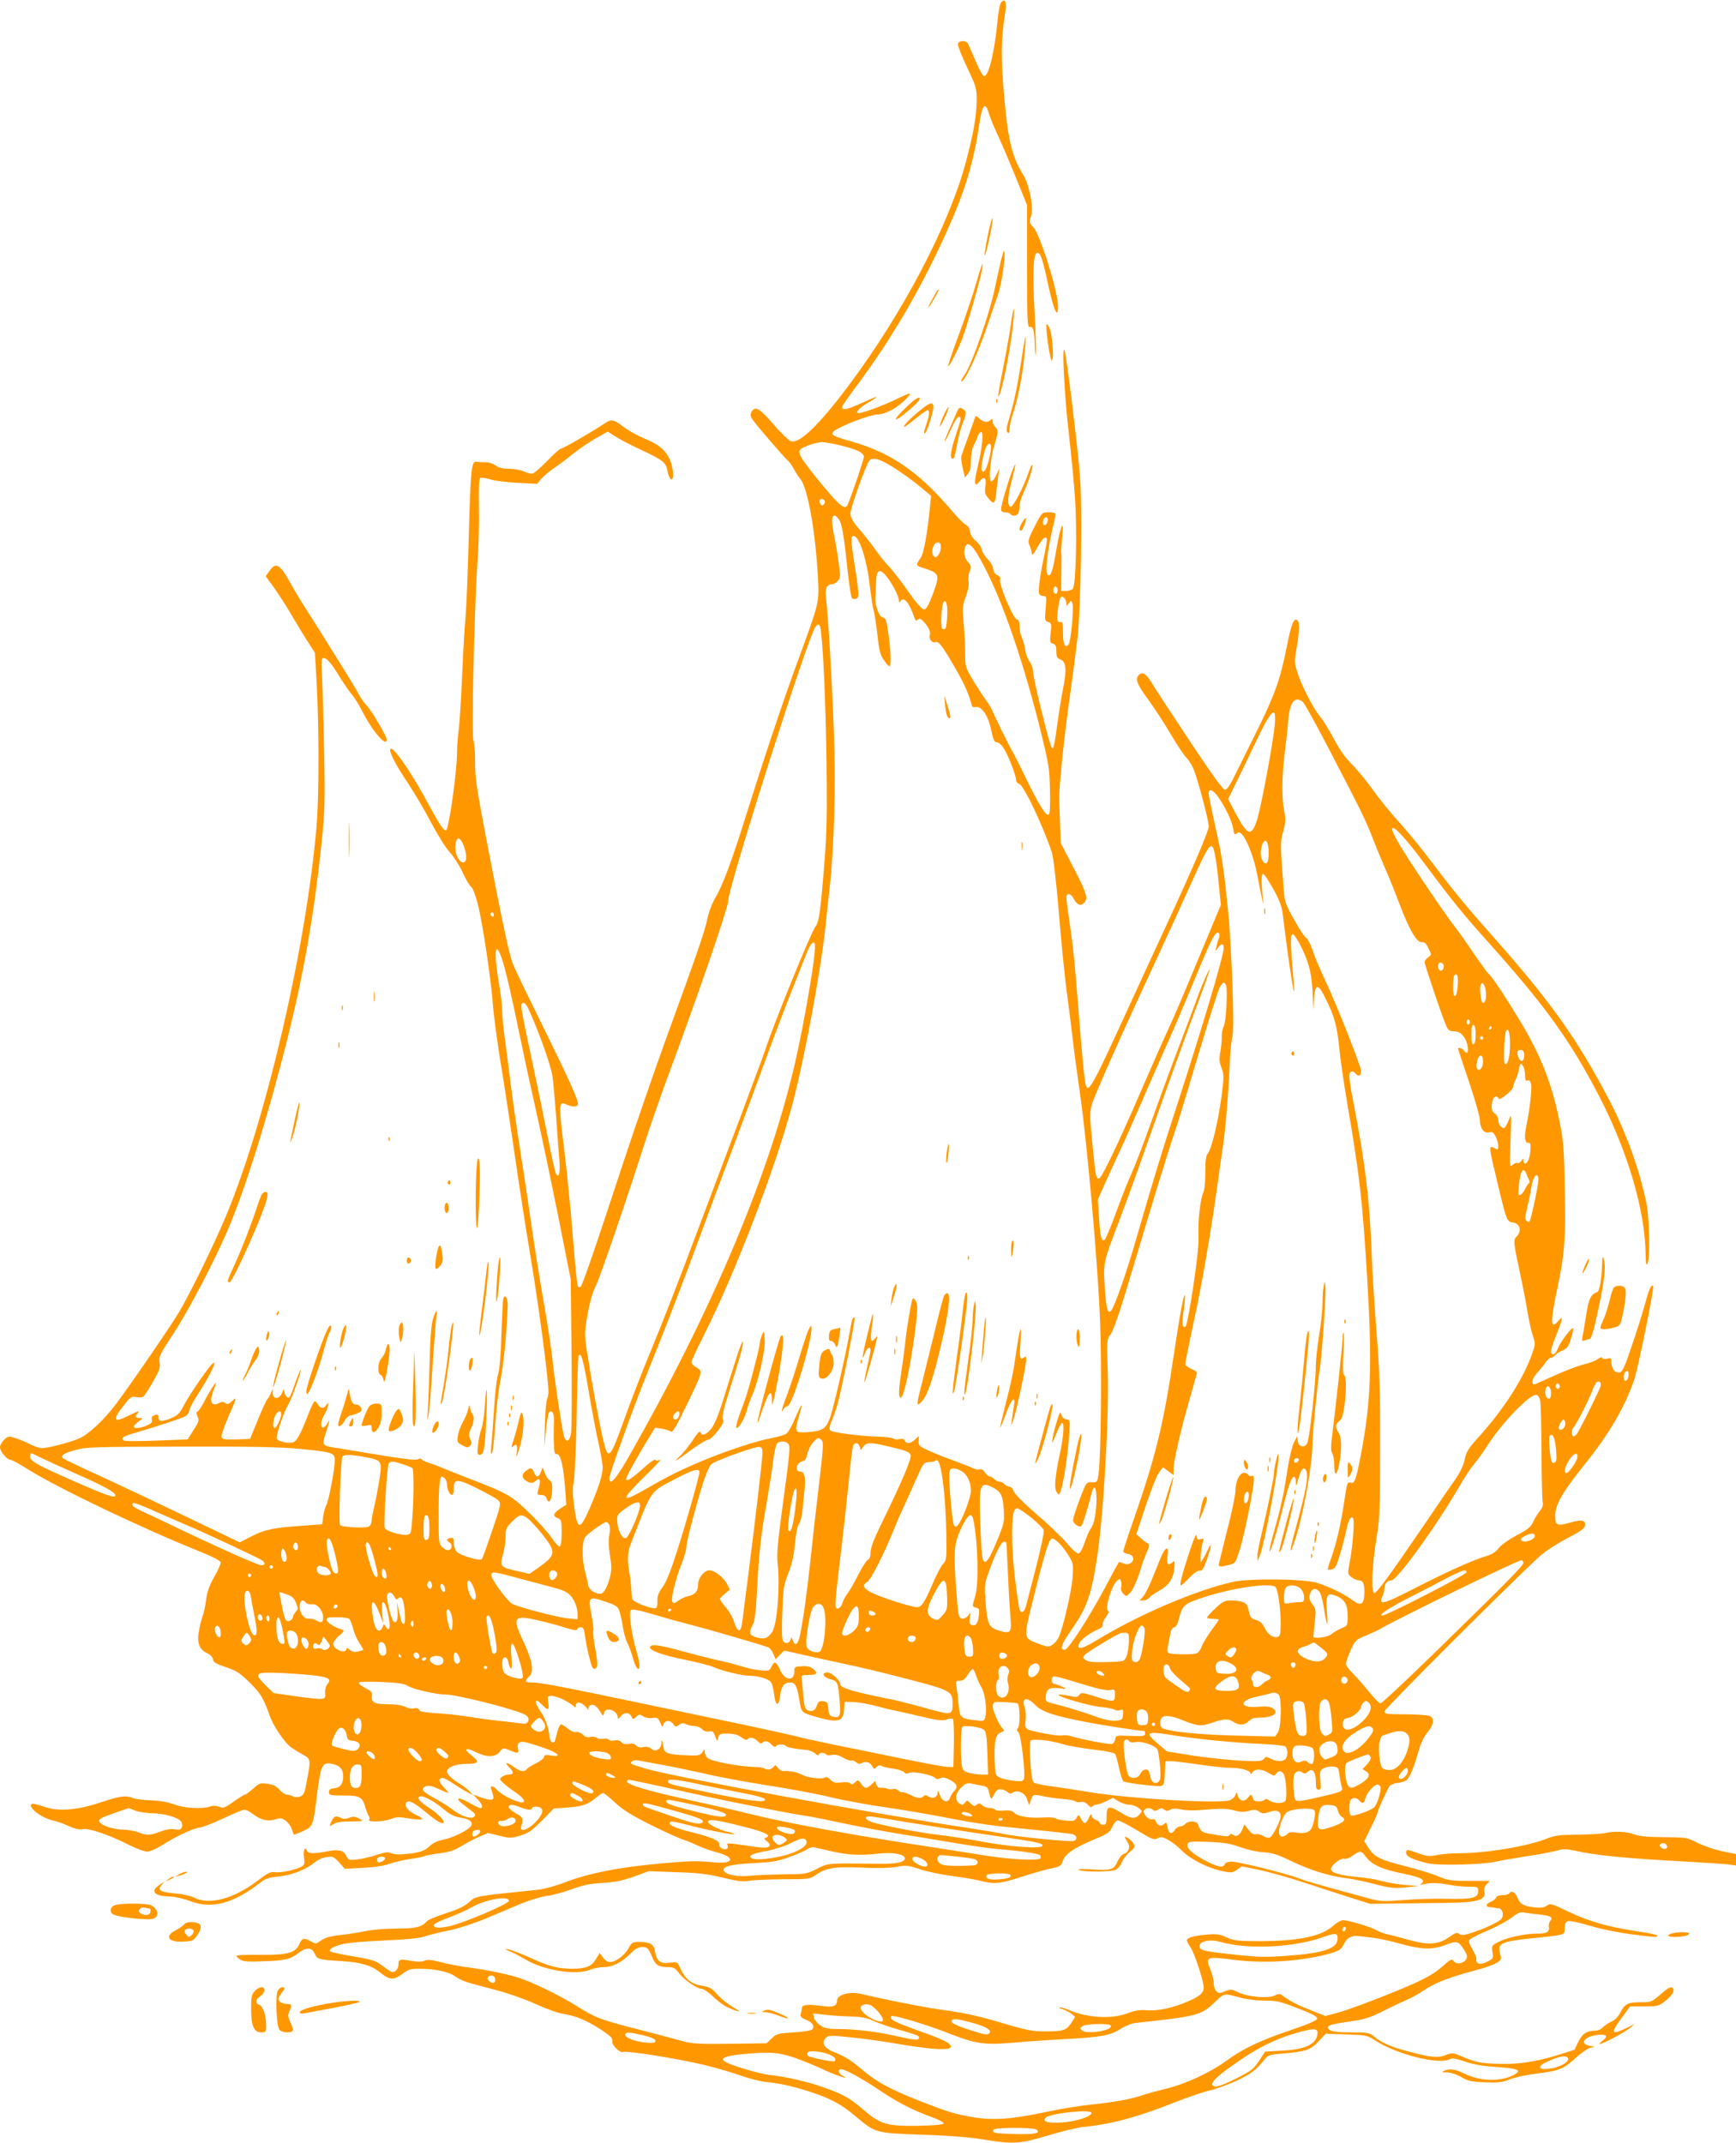 <?xml version="1.0" standalone="no"?>
<!DOCTYPE svg PUBLIC "-//W3C//DTD SVG 20010904//EN"
 "http://www.w3.org/TR/2001/REC-SVG-20010904/DTD/svg10.dtd">
<svg version="1.0" xmlns="http://www.w3.org/2000/svg"
 width="1037pt" height="1280pt" viewBox="0 0 1037 1280"
 preserveAspectRatio="xMidYMid meet">
<g transform="translate(0,1280) scale(0.1,-0.1)"
fill="#ff9800" stroke="none">
<path d="M5980 12785 c-7 -8 -17 -57 -21 -108 -18 -188 -53 -332 -80 -332 -8
0 -31 41 -51 90 -21 50 -42 97 -47 105 -12 21 -55 19 -59 -3 -2 -9 23 -72 55
-140 56 -118 57 -124 57 -202 -1 -90 -20 -197 -65 -365 -101 -378 -381 -909
-705 -1340 -172 -229 -286 -339 -338 -326 -12 3 -60 48 -105 101 -85 98 -111
113 -132 74 -9 -18 -7 -27 12 -53 33 -44 183 -218 203 -235 10 -8 26 -31 37
-50 10 -20 28 -48 40 -62 44 -56 90 -310 105 -590 8 -149 8 -149 -121 -499
-90 -246 -195 -560 -305 -910 -87 -279 -143 -429 -186 -501 -20 -33 -40 -86
-49 -129 -16 -76 -58 -198 -250 -725 -64 -176 -177 -504 -252 -730 -168 -513
-242 -727 -254 -740 -7 -6 -12 -6 -17 2 -5 7 -18 140 -30 295 -12 156 -36 395
-53 532 -33 266 -32 280 16 258 33 -15 62 -15 67 0 7 19 -50 144 -211 471 -82
166 -162 331 -176 366 -18 43 -52 196 -101 445 -119 609 -127 661 -126 766 0
52 -4 110 -10 128 -12 39 6 811 24 1062 7 85 11 232 9 326 -2 119 0 174 8 179
6 3 33 0 59 -8 26 -9 100 -18 164 -21 l117 -6 23 29 c13 15 50 46 83 69 33 22
84 61 113 85 30 24 87 63 128 87 l74 42 47 -30 c27 -17 92 -51 146 -76 134
-62 156 -79 163 -126 4 -22 13 -45 20 -51 22 -18 18 67 -5 116 -26 57 -66 90
-150 125 -41 17 -98 48 -126 70 -58 45 -75 48 -113 21 -56 -39 -249 -151 -261
-151 -7 0 -45 -34 -84 -75 -40 -41 -80 -75 -89 -75 -8 0 -32 7 -51 15 -20 8
-59 15 -88 15 -35 0 -60 6 -79 20 -16 11 -43 20 -62 19 -18 0 -42 1 -52 3 -30
5 -35 -43 -46 -452 -5 -201 -14 -414 -19 -475 -6 -60 -15 -222 -21 -360 -6
-137 -15 -279 -20 -315 -5 -36 -10 -97 -10 -136 0 -110 -47 -444 -64 -462 -12
-11 -36 24 -117 173 -96 178 -200 327 -216 312 -12 -13 25 -87 100 -199 41
-62 106 -171 143 -243 38 -71 87 -151 111 -176 23 -25 58 -80 77 -121 19 -42
42 -80 50 -85 9 -5 26 -49 40 -103 28 -108 82 -468 91 -610 4 -52 24 -203 45
-335 22 -132 60 -382 85 -555 25 -173 63 -421 85 -550 42 -251 79 -508 105
-736 13 -111 14 -147 5 -164 -7 -13 -13 -80 -15 -158 l-4 -137 10 100 c6 55
14 104 19 109 17 17 31 -7 29 -48 -1 -22 -2 -78 -1 -122 2 -71 4 -82 19 -80
22 1 39 -73 49 -210 l7 -92 -29 -18 c-50 -32 -56 -50 -21 -63 20 -8 22 -15 22
-86 0 -51 -4 -80 -12 -82 -6 -2 -27 20 -46 49 -19 29 -79 96 -133 149 -109
106 -133 120 -369 210 -71 28 -143 56 -160 64 -16 7 -48 19 -70 26 -22 6 -43
16 -46 22 -4 6 -13 6 -23 0 -12 -7 -91 3 -249 29 -128 21 -245 41 -262 43 -58
10 -61 17 -40 82 26 78 29 94 10 60 -9 -16 -22 -26 -28 -24 -16 5 -9 45 14 83
10 17 19 40 19 50 -1 18 -1 18 -11 2 -13 -24 -36 -23 -49 2 -6 11 -15 20 -20
20 -5 0 -23 -37 -40 -82 -45 -116 -67 -156 -89 -163 -29 -9 -92 5 -98 22 -6
16 40 153 69 203 22 37 80 201 74 207 -2 2 -13 -25 -26 -59 -35 -101 -40 -110
-52 -106 -7 3 -15 15 -18 28 l-5 23 -12 -27 c-17 -36 -53 -36 -54 2 l0 27 -10
-24 c-5 -14 -15 -31 -22 -39 -7 -8 -33 -64 -58 -126 l-45 -111 -82 -3 c-68 -2
-83 0 -88 13 -4 9 12 57 34 108 58 131 59 137 28 108 -21 -19 -28 -22 -40 -12
-11 9 -20 10 -36 1 -47 -25 -62 8 -35 73 8 20 15 40 15 44 0 12 -38 -46 -70
-109 -16 -31 -34 -58 -40 -60 -9 -3 -8 -11 0 -29 10 -23 8 -32 -24 -81 l-35
-56 -185 -7 c-101 -4 -189 -4 -195 0 -23 14 -8 25 62 45 159 47 285 89 306
101 11 8 21 22 21 31 0 10 19 48 43 85 79 124 119 203 104 203 -15 0 -148
-192 -186 -268 -17 -33 -32 -48 -68 -63 -53 -22 -79 -21 -77 4 2 18 -5 21 -29
11 -9 -3 -13 -13 -10 -25 4 -15 -3 -22 -31 -34 -40 -17 -76 -20 -76 -6 0 5 12
19 28 30 26 20 26 20 5 21 -25 0 -29 10 -11 28 18 18 2 14 -52 -13 -92 -47
-102 -31 -34 56 42 55 48 59 77 54 18 -3 37 -2 43 2 6 5 32 44 57 88 40 69 46
86 40 118 -5 33 2 48 88 179 87 133 235 416 316 603 105 241 244 688 360 1150
99 399 159 743 204 1170 19 189 21 244 15 540 -3 182 -9 383 -12 448 -6 98 -4
117 8 117 20 0 49 -33 98 -115 24 -38 56 -85 71 -103 16 -18 43 -61 60 -95 62
-123 149 -225 149 -174 0 20 -88 169 -119 202 -16 16 -37 46 -46 65 -19 37
-197 325 -306 495 -36 55 -82 132 -103 170 -64 116 -87 130 -127 74 l-22 -31
52 -71 c28 -40 77 -116 108 -170 32 -54 75 -125 96 -157 l38 -59 11 -188 c14
-261 14 -681 -1 -848 -62 -725 -305 -1767 -543 -2333 -74 -176 -218 -470 -283
-577 -52 -86 -285 -426 -371 -540 -69 -93 -163 -181 -218 -206 -54 -24 -189
-59 -225 -59 -14 0 -46 10 -71 23 -25 13 -64 29 -88 37 -40 13 -44 12 -67 -10
-14 -13 -25 -33 -25 -45 0 -25 42 -75 63 -75 8 0 54 -25 103 -56 178 -112 684
-354 1029 -492 72 -29 121 -54 123 -64 2 -8 -15 -47 -38 -87 -30 -53 -43 -89
-49 -139 -5 -37 -14 -80 -21 -97 -6 -16 -16 -54 -21 -83 -14 -72 0 -113 45
-135 21 -10 36 -24 38 -38 2 -18 17 -27 76 -47 63 -21 84 -34 142 -91 66 -65
83 -92 121 -199 21 -61 88 -160 127 -189 15 -10 46 -30 70 -43 49 -27 49 -29
26 -153 -14 -77 -19 -90 -41 -98 -15 -6 -31 -5 -43 1 -10 5 -27 10 -37 10 -10
0 -29 13 -43 29 -18 21 -37 31 -72 36 -44 6 -49 4 -86 -29 -22 -20 -44 -36
-49 -36 -5 0 -36 -19 -68 -42 -53 -38 -61 -40 -87 -30 -20 7 -38 8 -54 1 -45
-16 -155 -10 -214 13 -36 13 -83 22 -135 24 -44 1 -93 7 -108 13 -46 18 -82
13 -195 -25 -144 -48 -255 -56 -342 -25 -33 12 -65 19 -70 16 -29 -18 59 -86
130 -100 19 -4 59 -18 89 -32 38 -17 63 -23 85 -19 37 7 154 -32 276 -94 44
-22 92 -40 108 -40 15 0 48 13 73 28 95 60 196 109 236 114 23 3 90 29 149 57
59 28 114 51 124 51 9 0 29 -9 43 -20 50 -40 94 -52 138 -39 35 11 43 10 66
-7 15 -11 31 -33 36 -50 5 -16 11 -31 13 -32 1 -2 25 7 53 20 61 27 62 30 86
228 20 162 31 185 83 175 51 -9 72 -31 72 -75 0 -46 -17 -68 -55 -72 -22 -2
-30 -8 -30 -23 0 -18 7 -20 86 -20 99 0 113 -8 131 -69 6 -22 16 -46 21 -53 5
-7 6 -17 2 -23 -10 -16 90 -12 132 5 29 12 47 13 99 4 89 -15 111 -8 52 19
-46 20 -75 53 -63 72 13 22 44 7 119 -55 70 -59 107 -78 106 -57 -1 16 -48 60
-98 91 -50 32 -68 61 -37 61 25 0 86 -35 138 -79 33 -28 61 -42 92 -47 59 -8
84 -27 69 -51 -15 -25 -110 -71 -167 -82 -29 -5 -59 -19 -75 -34 -35 -33 -62
-43 -143 -51 -42 -5 -74 -3 -90 4 -21 9 -37 7 -90 -10 -35 -12 -87 -24 -116
-27 -49 -5 -53 -4 -64 21 -16 34 -47 41 -116 27 -77 -15 -112 -14 -119 4 -12
30 -25 2 -18 -40 5 -38 3 -45 -17 -56 -37 -19 -121 -37 -156 -32 -26 4 -43 -4
-104 -51 -142 -108 -292 -148 -379 -101 -20 10 -68 21 -113 25 -92 8 -109 20
-81 52 19 22 19 22 -14 -1 -58 -40 -30 -68 70 -70 26 -1 78 -13 115 -27 128
-49 255 -15 417 110 32 25 53 32 110 37 78 8 163 41 214 83 18 16 49 30 73 33
37 5 43 3 75 -32 l34 -38 108 6 c67 3 127 12 162 25 30 10 82 22 114 27 33 4
71 11 85 16 14 6 58 14 99 19 55 7 88 18 121 39 25 16 73 41 106 56 l60 26 67
-16 c62 -16 71 -16 124 0 49 14 69 28 130 89 l72 73 79 6 c93 7 123 17 171 57
20 17 41 30 46 30 4 0 36 -26 70 -57 48 -45 97 -75 216 -135 85 -42 173 -82
195 -88 22 -7 60 -23 85 -35 25 -12 76 -30 113 -40 114 -30 101 -71 -18 -59
-112 10 -139 9 -340 -9 -239 -23 -405 -56 -543 -108 -77 -29 -132 -44 -197
-50 -352 -36 -343 -35 -384 -72 -27 -24 -66 -43 -139 -66 -55 -18 -107 -39
-113 -48 -29 -34 -67 -43 -183 -43 -66 0 -146 -7 -188 -16 -40 -8 -107 -19
-150 -23 -54 -6 -85 -15 -109 -31 -31 -23 -33 -23 -61 -7 -42 24 -54 21 -69
-14 -22 -54 -70 -67 -232 -66 -77 1 -141 -1 -143 -5 -3 -4 6 -14 19 -22 18
-13 47 -15 143 -11 129 4 157 11 208 50 46 35 80 33 96 -5 14 -33 23 -36 160
-44 119 -8 179 -26 232 -69 54 -45 81 -46 132 -7 34 26 48 30 100 30 93 0 171
-16 213 -44 45 -30 56 -34 238 -81 84 -22 182 -57 246 -86 60 -28 133 -54 167
-59 76 -13 134 -37 224 -95 54 -36 69 -50 65 -65 -6 -23 45 -75 66 -67 23 9
332 -41 482 -77 77 -19 177 -48 223 -65 45 -16 108 -32 139 -36 94 -10 162
-25 263 -57 128 -41 191 -74 278 -147 123 -103 120 -102 397 -112 154 -5 285
-15 365 -28 185 -30 219 -28 389 23 80 24 175 47 211 51 171 17 318 57 540
144 80 32 179 66 220 75 41 10 116 38 167 62 84 42 105 58 164 131 13 17 34
22 105 27 132 11 163 21 211 73 l42 45 123 -4 c118 -4 125 -5 172 -36 128 -83
381 -147 446 -112 14 8 38 4 93 -15 51 -17 109 -27 192 -32 127 -9 149 -20 96
-48 -81 -41 -200 -38 -296 10 -54 26 -85 30 -120 15 -16 -7 -12 -9 19 -9 24
-1 58 -12 85 -28 39 -23 60 -28 141 -31 80 -3 104 -1 150 18 30 12 105 27 166
35 127 15 158 28 230 96 29 26 65 51 80 56 l29 7 -29 6 c-62 11 -35 53 40 64
60 8 74 -5 38 -33 -15 -11 -23 -21 -19 -21 17 0 151 71 180 95 l30 26 -52 -26
c-90 -43 -94 -31 -24 65 l48 65 84 0 c77 0 87 2 122 29 41 32 61 61 52 76 -11
18 -26 11 -78 -35 -50 -43 -54 -45 -115 -45 -77 0 -96 -9 -123 -61 -13 -26
-32 -45 -52 -54 -18 -7 -41 -23 -51 -34 -11 -12 -31 -21 -47 -21 -51 0 -77
-17 -101 -67 l-23 -47 -105 -33 c-134 -41 -248 -57 -375 -50 -83 4 -113 10
-175 36 -72 31 -75 31 -113 16 -46 -19 -88 -15 -224 21 -99 25 -161 52 -206
90 -26 22 -38 24 -136 24 -77 0 -113 4 -127 14 -30 23 -9 33 111 50 93 13 124
22 200 60 50 25 115 56 146 69 31 14 79 40 107 60 62 42 148 76 306 118 123
33 164 57 150 87 -4 9 -7 28 -8 42 -1 33 43 47 184 61 199 20 205 21 206 49 2
44 4 49 23 55 10 3 70 -10 132 -29 69 -20 166 -40 244 -50 151 -19 155 -19
155 -8 0 5 -55 17 -122 26 -172 26 -287 59 -409 117 -101 49 -108 51 -129 36
-17 -12 -36 -14 -74 -10 -67 8 -85 18 -102 59 -14 33 -36 44 -49 24 -3 -5 -21
-10 -40 -10 -20 0 -35 -6 -39 -15 -3 -8 -17 -20 -31 -25 -29 -11 -33 -29 -7
-32 9 0 22 -2 27 -3 6 -2 18 -3 27 -4 22 -1 32 -35 19 -60 -10 -19 -114 -67
-198 -92 -33 -9 -46 -9 -57 0 -11 10 -23 6 -60 -20 -63 -45 -126 -49 -242 -16
-49 14 -105 29 -124 32 -19 4 -49 15 -67 25 -36 21 -168 60 -201 60 -12 0 -39
-15 -59 -34 -70 -62 -203 -90 -433 -91 -139 0 -160 3 -204 23 -41 19 -59 21
-120 16 -80 -8 -116 -18 -116 -35 0 -6 9 -24 21 -40 23 -33 79 -201 79 -240 0
-33 -21 -52 -92 -83 -89 -39 -176 -58 -243 -54 -46 4 -74 0 -123 -19 -92 -34
-235 -26 -340 18 -24 11 -51 19 -60 18 -9 0 -3 -5 13 -10 17 -5 41 -17 54 -27
l23 -19 -23 -37 c-29 -44 -49 -50 -159 -50 -73 0 -109 7 -260 52 -125 38 -218
58 -325 73 -127 17 -341 59 -512 99 -67 16 -143 -5 -143 -39 0 -35 -23 -43
-99 -32 -75 10 -111 6 -111 -13 0 -6 -3 -21 -6 -33 -5 -18 0 -25 30 -37 40
-16 55 -41 37 -59 -6 -6 -56 -14 -111 -17 -93 -6 -102 -8 -131 -36 l-30 -29
-217 -3 c-194 -2 -225 -1 -292 18 -41 11 -160 43 -265 70 -217 55 -250 68
-366 141 -105 65 -264 142 -349 168 -76 23 -192 46 -305 61 -44 6 -113 19
-154 30 -55 14 -79 16 -96 8 -16 -7 -41 -7 -82 0 -66 11 -73 9 -73 -22 0 -24
-17 -46 -35 -46 -7 0 -32 16 -58 36 -42 32 -58 38 -176 58 -72 12 -134 26
-138 29 -12 12 12 28 68 43 32 9 134 18 254 23 134 6 214 14 241 24 22 8 86
24 141 35 59 12 152 42 224 72 68 29 165 69 214 90 50 20 117 41 150 45 33 4
101 22 150 40 70 26 111 34 185 38 72 4 116 13 185 37 l90 33 165 -6 c133 -4
187 -11 275 -32 90 -22 120 -26 165 -19 30 5 123 8 206 9 149 0 151 0 192 29
57 39 114 48 277 40 90 -4 162 -2 202 5 56 11 67 9 138 -14 43 -15 130 -33
194 -41 64 -8 144 -22 178 -31 75 -19 111 -15 253 32 58 18 130 39 162 45 44
9 57 16 62 33 13 51 63 86 207 146 63 26 78 37 92 67 9 19 23 37 31 40 7 3 59
-23 115 -57 92 -56 104 -61 125 -50 20 11 29 10 62 -8 21 -11 55 -36 74 -56
58 -61 167 -116 268 -135 38 -7 50 -5 72 12 l27 20 104 -21 c57 -12 178 -46
269 -76 91 -30 217 -71 280 -91 l115 -36 170 2 c94 1 231 3 305 4 164 2 216
18 207 63 -4 19 1 34 13 48 l19 20 -122 0 c-110 0 -128 3 -185 27 -35 15 -120
41 -190 59 -156 39 -191 56 -226 109 l-27 42 40 82 c23 45 41 87 41 94 0 9 38
94 69 152 5 8 26 17 47 20 21 3 45 9 52 14 20 12 47 74 72 165 16 57 34 96 57
123 37 45 43 82 14 98 -11 5 -76 10 -145 10 -114 0 -126 2 -126 18 0 14 741
755 927 926 29 27 101 74 160 105 83 43 109 61 111 79 5 32 -20 37 -89 17 -79
-22 -89 -17 -89 40 0 67 41 139 169 299 153 190 245 347 303 515 23 67 121
551 113 559 -11 12 -24 -16 -49 -108 -14 -52 -50 -165 -79 -250 -43 -129 -56
-156 -73 -158 -27 -4 -47 20 -48 58 -1 28 -3 30 -28 24 -18 -3 -28 -1 -28 6 0
6 -12 2 -27 -9 -16 -10 -53 -25 -83 -31 -30 -7 -104 -35 -165 -62 -60 -27
-116 -52 -122 -55 -28 -12 -25 29 4 60 16 18 40 47 52 64 12 18 28 33 35 33 8
0 19 7 26 16 8 8 28 21 45 28 26 11 35 24 49 70 10 32 16 59 13 62 -8 8 -74
-78 -90 -118 -16 -38 -30 -47 -42 -28 -4 6 9 51 29 99 40 99 45 128 17 94 -49
-59 -52 -16 -12 174 47 222 54 303 48 604 -3 226 -8 293 -26 384 -45 235 -111
408 -230 608 -88 147 -176 281 -196 297 -9 7 -49 63 -91 124 -41 61 -94 136
-118 166 -61 79 -268 386 -327 486 -27 46 -47 89 -43 95 11 18 79 -56 202
-221 159 -213 221 -290 387 -475 329 -368 474 -570 646 -900 173 -333 278
-692 279 -953 1 -51 3 -63 11 -49 16 28 12 273 -7 363 -41 200 -122 423 -222
614 -191 365 -348 586 -701 984 -158 178 -239 277 -358 436 -56 74 -142 180
-192 235 -50 55 -122 143 -159 195 -36 52 -94 122 -127 155 -41 41 -75 90
-108 152 -26 51 -63 110 -81 132 -42 50 -107 177 -135 261 -20 62 -20 69 -6
150 18 102 19 156 3 166 -20 13 -35 -24 -62 -161 -39 -197 -71 -286 -190 -525
-59 -118 -119 -240 -134 -270 -15 -30 -34 -56 -43 -58 -12 -2 -73 82 -211 290
-107 161 -208 315 -224 342 -36 60 -56 75 -78 57 -28 -24 -17 -55 50 -146 37
-50 98 -144 137 -210 39 -66 81 -129 94 -141 12 -11 32 -42 43 -69 24 -57 90
-305 90 -340 0 -29 -82 -222 -252 -590 -69 -148 -178 -387 -244 -530 -191
-418 -221 -473 -237 -431 -8 21 -23 170 -47 481 -21 268 -31 359 -55 524 -8
53 -15 106 -15 119 0 31 27 28 44 -7 19 -36 41 -45 61 -25 26 27 17 58 -62
210 l-77 149 -4 115 c-2 63 -4 133 -5 155 -1 70 33 394 64 607 16 114 36 269
45 345 21 184 30 782 15 968 -13 173 -79 709 -91 750 -19 60 -2 -271 24 -490
14 -121 31 -294 37 -385 14 -193 6 -524 -12 -546 -6 -8 -25 -14 -41 -14 l-29
0 1 108 c1 59 1 114 -1 122 -1 8 2 48 6 88 13 123 -9 80 -34 -65 -22 -134 -34
-169 -52 -157 -20 12 -2 157 40 326 5 20 6 39 3 42 -3 4 -22 6 -42 6 -35 0
-37 -2 -80 -85 -37 -72 -41 -89 -32 -108 6 -12 12 -33 14 -47 3 -22 7 -18 36
33 32 54 45 66 55 50 3 -5 -4 -47 -14 -95 -25 -116 -39 -216 -32 -234 3 -8 14
-14 25 -14 20 0 20 -4 14 -74 -6 -70 -5 -75 15 -81 20 -7 21 -12 15 -65 -6
-53 -5 -59 14 -65 16 -5 20 -15 20 -46 0 -32 4 -41 24 -48 34 -14 39 -58 17
-170 -11 -53 -27 -156 -37 -228 -9 -73 -20 -133 -25 -133 -10 0 -21 35 -74
249 -25 101 -45 197 -45 213 0 16 -9 41 -19 55 -11 13 -23 45 -27 71 -4 26
-13 59 -20 74 -8 15 -14 45 -14 66 0 30 -5 41 -18 44 -22 6 -106 209 -98 236
4 12 -2 21 -17 27 -14 6 -23 21 -25 39 -2 17 -17 42 -33 57 -16 15 -32 41 -35
57 -3 16 -19 39 -35 51 -17 13 -31 34 -35 56 -3 20 -13 37 -24 40 -9 3 -47 40
-83 83 -195 230 -361 346 -594 413 -120 34 -134 42 -113 63 31 28 215 99 260
100 50 1 122 40 175 96 37 39 26 38 -60 -4 -86 -42 -223 -91 -232 -83 -10 10
16 35 71 67 72 42 49 37 -55 -11 -82 -37 -109 -42 -109 -19 0 5 40 62 88 127
203 272 377 568 525 893 119 260 171 430 206 665 18 121 36 142 57 70 6 -22
30 -80 53 -130 23 -49 72 -164 109 -255 l67 -165 0 -366 c0 -332 2 -365 16
-362 21 6 28 -22 30 -112 1 -38 4 -61 6 -50 3 11 0 122 -7 247 -13 244 -8 358
16 358 20 0 31 -33 66 -195 33 -151 58 -205 58 -124 0 86 -107 429 -147 471
-25 26 -26 30 -14 68 16 55 -10 187 -50 251 -63 100 -88 204 -110 454 -21 235
-20 346 3 493 13 77 4 108 -22 77z m-962 -2645 c101 -24 142 -44 142 -70 0
-15 -64 -205 -95 -282 -15 -38 -44 -16 -153 115 -128 156 -151 193 -130 213
16 16 92 42 128 43 14 0 62 -8 108 -19z m265 -101 c58 -30 145 -90 218 -150
l61 -51 -7 -67 c-16 -159 -37 -277 -54 -301 -33 -48 -33 -48 21 -65 92 -30 94
-37 47 -162 -24 -62 -36 -83 -50 -83 -12 0 -46 39 -98 113 -43 61 -95 128
-114 147 -19 19 -52 60 -73 90 -21 30 -64 86 -96 123 -44 52 -58 76 -58 100 0
31 92 289 112 315 15 18 43 15 91 -9z m-357 -230 c3 -6 1 -16 -5 -22 -9 -9
-14 -8 -21 3 -9 15 -4 30 10 30 5 0 12 -5 16 -11z m89 -118 c17 -33 28 -106
50 -316 9 -76 19 -143 24 -148 6 -6 17 -7 26 -3 19 7 17 34 -16 241 -13 79
-16 122 -9 129 32 32 85 -116 105 -287 8 -67 18 -136 24 -154 5 -17 15 -82 22
-145 10 -93 17 -120 38 -150 14 -21 29 -38 34 -38 10 0 9 85 -4 177 -13 101
-16 110 -39 116 -20 5 -44 73 -41 117 1 14 3 54 4 90 2 77 20 88 61 39 33 -39
76 -122 76 -146 0 -14 2 -15 9 -4 20 31 52 -8 85 -103 5 -14 9 -16 19 -7 11 8
19 5 34 -12 30 -32 44 -63 37 -81 -8 -20 14 -49 32 -42 20 8 37 -13 111 -139
59 -100 93 -175 109 -242 2 -6 11 -9 21 -7 35 9 75 -48 93 -133 13 -62 20 -78
34 -77 10 1 28 -14 42 -36 26 -39 73 -162 74 -191 0 -9 8 -19 18 -21 26 -7
141 -247 195 -409 9 -27 26 -170 42 -360 14 -173 36 -395 50 -494 13 -99 29
-225 35 -280 6 -55 25 -192 41 -305 43 -297 107 -1019 120 -1355 11 -284 6
-817 -9 -920 -7 -48 -8 -50 -39 -49 -27 2 -33 -3 -47 -35 -30 -70 -66 -174
-66 -192 0 -19 34 -44 49 -35 7 5 35 92 61 194 15 60 30 43 30 -36 -1 -76 -15
-149 -34 -172 -7 -8 -24 -45 -36 -82 -16 -46 -29 -68 -40 -68 -8 0 -40 29 -70
65 -30 36 -111 113 -179 171 -73 63 -128 118 -135 135 -5 16 -18 29 -27 29 -9
0 -22 7 -29 15 -7 8 -20 15 -30 15 -10 0 -23 7 -30 15 -7 8 -19 15 -26 15 -7
0 -21 11 -30 24 -9 15 -21 23 -30 19 -9 -3 -25 -1 -37 5 -12 6 -71 29 -132 52
-60 22 -130 50 -155 63 -39 19 -45 26 -43 51 l2 29 -23 -22 c-26 -25 -54 -27
-62 -6 -4 10 -14 13 -30 9 -13 -4 -30 -2 -37 3 -6 5 -43 10 -82 11 -116 3
-285 25 -296 38 -7 9 -5 25 9 57 11 25 27 69 35 99 23 79 108 510 102 516 -10
10 -16 -6 -30 -89 -25 -140 -96 -451 -116 -505 -26 -69 -42 -80 -125 -88 -87
-7 -90 -3 -63 89 11 37 19 69 17 71 -3 2 -19 -33 -38 -77 -18 -44 -42 -86 -54
-94 -12 -7 -50 -18 -86 -25 -88 -16 -253 -70 -400 -130 -142 -59 -209 -92
-348 -172 -155 -89 -159 -73 -17 67 66 64 110 112 98 106 -15 -7 -24 -8 -28
-1 -4 6 -38 -19 -78 -55 -62 -57 -97 -78 -97 -60 0 12 44 93 107 199 l66 108
40 -6 c23 -4 47 -12 54 -17 10 -9 31 26 92 153 99 204 101 208 61 230 -16 9
-30 23 -30 31 0 8 33 79 73 158 189 374 432 1009 532 1389 77 296 176 834 200
1095 4 39 13 125 21 193 27 246 37 606 25 932 -11 302 -34 696 -47 798 -7 56
4 82 36 82 9 0 25 9 34 19 16 18 17 28 6 108 -6 48 -18 119 -26 156 -18 89
-18 127 1 127 8 0 21 -13 30 -29z m1243 -3 c-4 -27 -28 -36 -28 -10 0 20 8 32
22 32 5 0 8 -10 6 -22z m-638 -156 c0 -34 -23 -68 -38 -58 -26 16 -10 86 19
86 14 0 19 -7 19 -28z m213 -34 c124 -199 266 -594 382 -1059 50 -203 54 -226
57 -359 2 -105 0 -144 -9 -147 -16 -6 -61 66 -134 217 -33 69 -67 136 -75 150
-27 46 -110 214 -124 250 -8 19 -24 47 -36 62 -12 15 -46 67 -76 115 -52 88
-52 88 -53 173 0 47 -4 128 -9 181 -8 87 -7 101 13 155 14 37 20 70 17 88 -4
16 -1 44 6 62 11 30 10 36 -10 57 -22 23 -28 60 -16 91 11 29 34 17 67 -36z
m483 -234 c-5 -13 -10 -14 -18 -6 -6 6 -8 18 -4 28 5 13 10 14 18 6 6 -6 8
-18 4 -28z m54 -67 c0 -20 0 -20 14 -1 14 19 15 19 22 0 10 -25 -10 -234 -23
-247 -22 -22 -33 3 -33 71 0 55 -3 68 -14 64 -7 -3 -16 2 -19 10 -6 16 8 119
18 137 10 15 35 -9 35 -34z m-712 -76 c-4 -74 -9 -88 -29 -76 -12 8 -6 136 7
157 15 24 26 -16 22 -81z m-754 -93 c14 -110 28 -427 33 -773 4 -303 2 -423
-11 -590 -24 -306 -34 -377 -55 -400 -23 -25 -254 -592 -301 -740 -7 -22 -76
-206 -152 -410 -77 -203 -180 -478 -230 -610 -135 -361 -233 -612 -307 -790
-37 -88 -103 -258 -146 -377 -93 -260 -102 -269 -134 -130 -23 97 -73 374 -96
527 -14 94 -14 107 5 215 13 72 31 134 47 165 25 47 184 512 294 857 28 88 93
275 145 416 184 496 354 993 354 1031 0 83 478 1584 522 1639 18 21 27 13 32
-30z m2878 -420 c9 -7 76 -128 149 -268 201 -386 226 -437 266 -540 20 -52 54
-135 76 -185 22 -49 61 -146 87 -215 59 -156 104 -232 133 -228 17 2 26 -6 40
-37 19 -39 19 -39 -2 -53 -11 -8 -21 -21 -21 -29 0 -16 110 -342 131 -385 10
-22 19 -28 45 -28 39 0 70 -34 80 -86 8 -41 -2 -56 -20 -31 -12 15 -36 24 -36
12 0 -2 29 -91 65 -197 36 -106 65 -209 65 -228 0 -49 24 -82 55 -74 19 5 27
0 39 -25 9 -16 16 -42 16 -56 0 -22 -3 -24 -19 -15 -41 21 -41 24 20 -230 49
-203 51 -208 86 -212 41 -5 55 -49 25 -81 -24 -26 -24 -26 24 -252 13 -60 31
-153 39 -205 9 -52 23 -116 32 -142 16 -45 15 -49 -7 -110 -53 -148 -169 -327
-314 -488 -64 -71 -77 -90 -86 -136 -7 -33 -27 -77 -51 -112 -22 -31 -98 -142
-169 -247 -232 -340 -305 -440 -320 -440 -21 0 -15 163 13 330 19 117 21 171
21 540 1 337 -3 459 -21 685 -12 151 -25 349 -28 440 -13 351 -37 554 -110
933 -14 70 -25 141 -25 157 0 33 19 40 40 15 16 -19 30 -10 30 18 0 29 -143
390 -212 537 -30 63 -65 145 -77 183 -13 37 -30 71 -40 76 -9 5 -41 54 -71
108 -51 91 -56 104 -62 183 -21 274 -21 276 -3 344 15 55 16 74 6 122 -15 77
-14 206 3 344 8 63 18 151 21 195 9 111 39 150 87 113z m-171 -170 c-18 -139
-78 -455 -101 -532 -34 -107 -57 -101 -130 37 l-44 84 46 94 c26 52 73 150
106 219 112 239 144 264 123 98z m-333 -400 c45 -66 81 -142 88 -187 5 -34 9
-39 20 -30 11 9 17 9 28 0 30 -25 76 -140 95 -241 11 -58 25 -125 30 -150 10
-42 10 -40 4 15 -10 88 -9 135 2 135 6 1 32 -39 59 -87 35 -62 52 -104 57
-143 46 -370 82 -592 66 -405 -19 216 -20 275 -5 275 9 0 32 -37 57 -89 45
-94 59 -162 63 -291 l2 -75 5 70 c8 94 25 92 72 -5 52 -106 66 -159 79 -290 6
-63 27 -207 46 -320 77 -450 92 -587 120 -1040 32 -527 24 -754 -37 -1070 -28
-149 -37 -173 -60 -167 -22 6 -21 9 -44 -143 -18 -117 -47 -237 -77 -318 -11
-29 -18 -55 -16 -57 2 -2 14 -2 26 2 18 4 27 22 46 87 14 44 30 108 37 141 13
64 26 88 40 79 12 -7 1 -158 -17 -257 -15 -77 -15 -78 8 -97 13 -11 33 -19 44
-20 26 0 34 -18 34 -70 0 -75 -20 -88 -74 -46 -45 34 -143 82 -212 102 -76 23
-405 27 -499 5 -226 -51 -567 -197 -823 -354 -81 -49 -112 -54 -96 -14 8 21
65 64 110 83 23 9 34 20 31 29 -3 7 5 28 19 46 14 19 20 35 14 37 -23 8 19
152 54 181 13 11 17 11 22 -3 3 -9 4 -26 1 -37 -3 -12 2 -28 13 -39 18 -18 19
-17 41 6 20 22 48 87 68 159 5 17 18 52 30 80 16 35 19 51 10 54 -6 2 -25 16
-41 30 l-30 27 57 173 c33 97 68 185 81 200 l22 26 31 -23 31 -23 0 37 c0 46
49 258 101 433 21 74 39 138 39 142 0 5 -16 15 -35 23 -19 8 -35 21 -35 29 0
8 22 117 49 243 50 228 101 524 141 809 11 83 27 193 35 245 16 108 33 316 41
500 3 69 10 141 16 162 13 44 -5 538 -27 758 -26 254 -35 311 -75 492 -22 98
-40 187 -40 198 0 33 27 23 58 -22z m-4517 -270 c17 -31 29 -88 22 -104 -16
-43 -63 10 -63 72 0 58 19 73 41 32z m4817 -49 c3 -66 -11 -94 -33 -65 -17 23
-19 63 -5 101 16 42 35 24 38 -36z m-320 -27 c6 -26 16 -103 22 -172 l13 -125
-73 -175 c-159 -382 -200 -479 -240 -565 -23 -49 -94 -209 -157 -355 -151
-349 -243 -540 -259 -540 -17 0 -20 17 -34 160 -26 270 -28 240 33 385 59 141
191 434 350 775 55 118 144 314 198 434 117 260 128 273 147 178z m-4308 -358
c0 -8 -4 -12 -10 -9 -5 3 -10 10 -10 16 0 5 5 9 10 9 6 0 10 -7 10 -16z m4333
-110 c3 -3 2 -16 -2 -28 -5 -11 -11 -34 -15 -51 -7 -30 -7 -30 9 -7 20 28 35
28 35 0 0 -46 -129 -478 -285 -958 -77 -235 -142 -449 -229 -750 -62 -218
-136 -431 -158 -458 -21 -24 -29 5 -38 129 -11 150 -9 161 76 382 36 95 92
246 124 337 155 441 294 826 393 1090 13 36 27 76 31 90 10 40 -43 -78 -74
-165 -16 -44 -63 -170 -105 -280 -42 -110 -115 -308 -162 -440 -47 -132 -101
-274 -120 -315 -19 -41 -61 -146 -93 -234 -32 -87 -63 -163 -70 -170 -19 -19
-28 12 -35 128 l-7 111 40 90 c22 50 61 135 87 190 26 55 83 183 127 285 44
102 115 264 158 360 43 96 115 265 160 375 114 276 132 310 153 289z m-2417
-119 c-11 -112 -64 -414 -106 -605 -147 -677 -501 -1522 -1012 -2415 -72 -125
-108 -163 -108 -115 0 27 148 435 237 655 102 252 196 497 308 800 56 154 149
402 205 550 56 149 133 358 172 465 39 107 101 272 137 365 37 94 83 208 101
255 34 90 46 110 63 110 6 0 7 -23 3 -65z m-1853 -81 c15 -54 50 -207 77 -339
27 -132 76 -361 110 -510 33 -148 94 -438 135 -643 l74 -373 5 -432 c2 -238 1
-454 -2 -482 -8 -57 -31 -68 -44 -20 -13 52 -59 356 -68 455 -5 52 -27 198
-49 324 -23 126 -57 340 -76 475 -19 135 -51 345 -70 466 -19 121 -44 294 -55
385 -11 91 -27 212 -35 270 -8 58 -15 130 -15 160 0 30 -9 107 -20 170 -37
215 -17 272 33 94z m5610 13 c7 -19 -8 -41 -22 -33 -16 10 -14 46 3 46 8 0 16
-6 19 -13z m85 -119 c-2 -38 -8 -63 -15 -66 -10 -3 -13 13 -13 56 0 32 3 62 7
65 17 18 24 2 21 -55z m-1384 -5 c10 -34 0 -218 -14 -243 -7 -13 -12 -41 -12
-61 1 -21 -3 -61 -8 -90 -8 -43 -7 -61 6 -96 16 -40 16 -53 1 -171 -19 -146
-60 -317 -82 -342 -11 -12 -15 -41 -15 -114 0 -57 -5 -106 -12 -119 -7 -12
-16 -56 -21 -97 -8 -70 -9 -91 -8 -195 1 -78 -60 -481 -76 -508 -3 -5 -10 -4
-15 1 -6 6 -5 39 2 90 7 44 10 87 8 94 -6 16 -29 -107 -63 -333 -65 -440 -108
-616 -244 -1009 -34 -96 -61 -180 -61 -187 0 -6 12 -13 27 -15 33 -4 44 -36
18 -54 -12 -9 -25 -10 -42 -3 -13 5 -26 9 -28 9 -2 0 -40 -69 -84 -153 -96
-180 -220 -372 -241 -372 -29 0 -20 32 24 96 105 148 131 215 166 434 40 241
76 854 67 1137 -6 178 -5 188 14 213 21 26 55 126 159 475 93 315 200 660 226
735 14 39 47 147 75 240 95 322 181 600 195 628 17 31 30 35 38 10z m1552 -39
c5 -38 -8 -75 -21 -62 -10 10 -18 85 -11 104 10 26 27 4 32 -42z m-5710 -121
c60 -135 124 -317 134 -380 5 -37 14 -140 21 -228 6 -88 14 -203 19 -255 8
-92 0 -133 -19 -101 -5 7 -24 95 -44 195 -20 99 -62 307 -95 461 -66 308 -73
350 -65 359 14 14 25 3 49 -51z m5614 -58 c0 -8 -4 -15 -10 -15 -5 0 -10 7
-10 15 0 8 5 15 10 15 6 0 10 -7 10 -15z m35 -75 c0 -34 -5 -55 -12 -57 -10
-4 -13 12 -13 57 0 45 3 61 13 58 7 -3 12 -24 12 -58z m95 40 c0 -5 -5 -10
-11 -10 -5 0 -7 5 -4 10 3 6 8 10 11 10 2 0 4 -4 4 -10z m110 -95 c0 -79 -13
-130 -31 -120 -10 7 -3 178 8 198 13 22 23 -13 23 -78z m-160 35 c0 -5 -4 -10
-10 -10 -5 0 -10 5 -10 10 0 6 5 10 10 10 6 0 10 -4 10 -10z m245 -104 c0 -38
-22 -45 -35 -11 -12 31 -5 47 18 43 11 -2 17 -13 17 -32z m-247 -47 c-4 -43
-38 -56 -38 -14 0 14 5 36 11 47 15 28 31 9 27 -33z m252 -71 c0 -29 3 -36 15
-32 9 4 16 -3 21 -20 6 -25 -9 -161 -27 -243 -15 -69 -12 -111 9 -109 14 1 17
-6 14 -43 -3 -47 -17 -81 -32 -81 -6 0 -10 8 -10 17 0 15 -2 14 -14 -3 -8 -10
-18 -16 -22 -11 -4 4 -16 -1 -27 -10 -20 -18 -20 -17 -14 147 6 154 6 162 -8
125 -9 -22 -20 -44 -25 -49 -14 -14 -40 13 -40 43 0 15 -8 31 -20 39 -20 12
-25 38 -14 80 7 23 30 30 36 10 6 -16 88 52 88 72 0 8 6 27 14 41 7 14 16 43
20 65 7 36 9 38 22 19 8 -10 14 -36 14 -57z m6 -585 c3 -10 10 -26 16 -37 6
-11 6 -21 0 -25 -5 -3 -15 -19 -23 -35 -8 -16 -20 -32 -28 -34 -12 -4 -13 6
-8 55 7 67 15 93 28 93 5 0 12 -8 15 -17z m74 -40 c-1 -34 -45 -242 -54 -250
-3 -4 -12 -1 -18 5 -9 9 -8 28 5 79 9 38 20 88 23 113 8 51 20 80 34 80 6 0
10 -12 10 -27z m-5674 -1260 c18 -109 45 -249 59 -312 14 -63 25 -128 25 -146
0 -45 -25 -123 -77 -243 -59 -134 -73 -134 -92 1 -11 77 -12 112 -3 165 6 37
14 217 17 401 3 183 8 338 11 343 15 24 28 -22 60 -209z m6212 90 c-4 -34 -28
-43 -28 -10 0 25 7 37 22 37 5 0 8 -12 6 -27z m-166 -59 c-3 -20 -127 -270
-144 -291 -6 -7 -14 -13 -19 -13 -13 0 -11 47 1 55 11 7 88 156 110 215 7 19
18 41 23 48 14 18 33 9 29 -14z m-247 -14 c-5 -8 -11 -8 -17 -2 -6 6 -7 16 -3
22 5 8 11 8 17 2 6 -6 7 -16 3 -22z m-50 -31 c0 -24 -5 -34 -15 -34 -16 0 -25
37 -16 62 10 26 31 8 31 -28z m-65 -44 c4 -17 7 -154 8 -305 1 -151 4 -287 7
-301 4 -19 -1 -35 -17 -55 -13 -16 -31 -45 -40 -65 -13 -30 -32 -45 -99 -80
-46 -25 -93 -58 -106 -76 -17 -22 -41 -38 -72 -47 -82 -24 -241 -96 -430 -193
-189 -97 -219 -105 -193 -48 7 14 12 36 12 48 0 27 17 47 41 47 35 0 269 324
411 569 27 47 66 105 87 130 21 25 55 73 76 106 86 136 255 310 293 303 9 -2
19 -17 22 -33z m-7520 -80 c0 -26 -28 -85 -41 -85 -14 0 -6 65 12 86 15 18 29
18 29 -1z m2378 -7 c-2 -13 -11 -24 -20 -26 -21 -4 -24 18 -6 36 19 19 30 14
26 -10z m5292 -53 c0 -24 -24 -44 -37 -31 -9 8 14 56 27 56 5 0 10 -11 10 -25z
m-56 -144 c5 -51 5 -76 -3 -84 -7 -7 -14 -7 -20 -1 -11 12 -23 148 -14 158 17
17 29 -6 37 -73z m-4384 44 c10 -12 6 -66 -19 -272 -17 -142 -40 -346 -51
-453 -21 -194 -41 -338 -61 -437 -11 -56 -31 -70 -44 -30 -6 18 -8 19 -12 5
-6 -23 -29 -30 -44 -12 -9 11 -10 56 -6 172 5 144 8 163 36 235 22 55 33 106
40 178 6 61 15 107 24 117 8 10 17 46 21 82 3 36 9 91 12 122 8 74 0 108 -27
108 -32 0 -22 52 11 60 17 4 26 15 30 35 8 36 24 68 46 89 19 20 28 20 44 1z
m-200 -21 c11 -12 6 -70 -30 -330 -35 -259 -41 -327 -35 -382 16 -133 -3 -370
-33 -411 -29 -39 -43 -44 -90 -32 -47 13 -51 25 -26 74 12 23 19 76 25 192 13
246 24 345 59 540 17 99 35 215 40 259 5 43 15 84 21 92 15 19 53 18 69 -2z
m425 -15 l7 -21 15 21 c17 25 45 26 133 5 120 -28 140 -35 149 -53 10 -18 -49
-158 -183 -431 -37 -78 -56 -127 -56 -153 0 -25 -5 -40 -16 -44 -8 -3 -33 -42
-56 -87 -22 -44 -51 -96 -65 -114 -14 -18 -28 -45 -32 -60 -4 -15 -15 -28 -24
-30 -23 -5 -23 9 13 309 17 140 39 342 50 449 10 107 22 203 25 213 10 23 32
22 40 -4z m-3339 -14 c191 -19 204 -23 204 -68 0 -51 -36 -241 -51 -268 -7
-13 -16 -44 -19 -69 l-5 -45 -110 -8 c-180 -12 -233 -23 -311 -63 l-72 -37
-339 163 c-186 89 -421 200 -522 246 -102 46 -189 88 -195 94 -16 16 4 29 75
49 59 17 111 19 625 20 433 1 597 -2 720 -14z m2758 -30 c-2 -50 -45 -418 -84
-720 -16 -126 -33 -254 -36 -282 -9 -72 -28 -68 -53 9 -7 21 -28 56 -47 79
-19 22 -34 44 -34 47 0 4 13 18 30 32 l30 25 -18 35 c-21 39 -74 80 -104 80
-32 0 -68 -45 -68 -84 0 -41 -18 -62 -62 -71 -18 -4 -44 -16 -57 -27 -39 -30
-46 -9 -26 74 9 40 30 106 46 146 16 40 29 86 29 102 0 32 64 273 106 401 14
42 33 84 43 93 23 21 259 106 286 103 17 -2 20 -9 19 -42z m-4306 -24 c31 -15
120 -56 197 -90 166 -73 237 -111 243 -130 8 -25 -49 -6 -256 86 -218 96 -252
115 -252 144 0 24 0 24 68 -10z m9174 3 c-4 -28 -55 -98 -67 -93 -15 6 -7 40
21 82 26 39 51 45 46 11z m-7239 2 c100 -19 101 -22 82 -142 -9 -54 -22 -124
-30 -155 -8 -31 -15 -68 -15 -83 0 -14 -8 -30 -18 -35 -19 -10 -151 -4 -170 8
-10 6 2 380 13 409 6 15 51 15 138 -2z m3453 -177 c9 -74 16 -202 17 -286 2
-143 1 -153 -20 -175 -12 -12 -39 -65 -61 -116 -51 -118 -67 -142 -95 -142
-33 0 -213 58 -269 86 -52 26 -60 47 -27 65 21 11 108 184 163 324 16 39 41
97 57 130 15 33 48 105 72 160 42 96 45 100 75 101 18 1 35 4 39 8 19 19 35
-31 49 -155z m-3230 135 c27 -9 53 -20 58 -24 9 -9 8 -202 -3 -320 -6 -73 -7
-75 -34 -78 -34 -4 -124 24 -129 41 -8 23 14 372 24 385 14 16 25 15 84 -4z
m3335 -40 c35 -18 59 -67 59 -119 0 -36 -48 -165 -75 -201 -10 -14 -17 -16
-25 -8 -13 13 -37 302 -27 328 8 20 30 20 68 0z m-1564 -16 c-14 -67 -85 -315
-133 -464 -37 -117 -64 -184 -86 -214 -24 -32 -32 -53 -31 -81 1 -21 -2 -41
-8 -44 -16 -11 -138 35 -142 53 -3 9 -5 37 -6 61 -1 24 -6 66 -11 93 -13 69
-12 126 5 168 133 343 113 314 273 398 109 58 147 66 139 30z m-1519 -30 c7
-7 12 -23 12 -36 0 -28 17 -62 30 -62 6 0 10 15 10 34 0 65 19 66 141 5 61
-30 118 -62 127 -72 16 -18 13 -29 -38 -180 -30 -89 -58 -166 -61 -170 -10
-14 -133 22 -151 45 -10 11 -18 35 -18 53 0 28 -3 32 -20 28 -24 -6 -25 -12
-3 -28 19 -14 11 -45 -12 -45 -8 0 -24 9 -35 20 -18 18 -20 33 -20 189 0 164
6 231 19 231 4 0 12 -5 19 -12z m3270 -52 c51 -26 62 -48 68 -132 4 -77 3 -82
-43 -194 -54 -130 -78 -151 -87 -78 -3 24 -8 118 -11 210 -8 208 1 231 73 194z
m-1178 -130 c-14 -110 -27 -150 -41 -125 -8 15 22 217 37 240 15 26 17 -13 4
-115z m-3635 -96 c117 -49 436 -199 453 -212 18 -15 15 -28 -7 -28 -19 0 -275
114 -503 224 -62 30 -148 70 -190 90 -73 33 -87 44 -72 58 3 4 56 -16 117 -44
62 -27 153 -67 202 -88z m2708 113 c-5 -46 -68 -188 -85 -191 -22 -4 -49 48
-51 101 -2 39 1 42 53 79 59 42 86 45 83 11z m2338 -69 c37 -30 71 -64 74 -74
3 -10 -17 -108 -45 -217 -28 -109 -56 -215 -61 -235 -12 -47 -36 -50 -43 -5
-26 171 -40 312 -40 412 -1 133 6 175 31 175 8 0 46 -25 84 -56z m-3596 -60
c0 -57 -3 -69 -17 -72 -16 -3 -18 5 -18 66 0 38 3 72 7 76 18 18 28 -6 28 -70z
m590 54 c15 -12 54 -55 86 -95 84 -106 81 -123 -32 -202 l-46 -32 -74 17
c-100 22 -105 28 -85 97 9 30 16 79 16 107 0 47 4 56 38 90 43 45 59 48 97 18z
m2659 -5 c28 -133 34 -385 11 -459 -19 -62 -19 -61 6 -67 19 -5 21 -11 16 -48
-6 -48 -19 -64 -43 -55 -13 5 -15 14 -11 43 6 35 6 36 -9 14 -10 -14 -24 -21
-37 -19 -21 3 -23 11 -35 173 -17 231 -14 273 30 368 39 81 62 97 72 50z
m-2175 -31 c6 -11 6 -33 1 -59 -6 -26 -5 -67 3 -121 11 -67 11 -90 0 -134 -16
-61 -37 -98 -58 -98 -31 0 -66 24 -71 49 -2 14 -11 52 -19 83 -20 78 -19 177
1 207 15 21 110 89 126 90 4 1 12 -7 17 -17z m5529 -69 c-4 -22 -64 -41 -80
-25 -7 7 -2 15 18 26 39 21 66 20 62 -1z m-7169 -98 c26 -105 27 -128 4 -123
-13 2 -22 23 -35 78 -21 96 -22 130 -4 130 9 0 21 -30 35 -85z m4332 53 c17
-18 42 -52 56 -76 24 -40 25 -50 20 -125 -6 -84 -59 -310 -84 -359 -7 -15 -24
-35 -37 -43 -21 -14 -28 -14 -78 5 -98 37 -97 25 -33 281 69 277 92 349 111
349 8 0 29 -15 45 -32z m-4551 -19 c0 -20 -15 -26 -25 -9 -9 15 3 43 15 35 5
-3 10 -15 10 -26z m459 -86 c22 -85 22 -101 2 -89 -16 10 -64 175 -56 194 6
16 7 16 20 -1 7 -10 22 -56 34 -104z m3772 115 c1 -2 5 -86 10 -188 4 -102 11
-220 15 -262 8 -90 0 -99 -65 -79 -64 19 -73 37 -83 164 -8 107 -8 115 18 186
38 108 74 181 90 181 8 0 15 -1 15 -2z m-3676 -38 c3 -5 1 -10 -4 -10 -6 0
-11 5 -11 10 0 6 2 10 4 10 3 0 8 -4 11 -10z m-627 -32 c10 -35 1 -55 -17 -44
-14 9 -15 76 -1 76 5 0 13 -15 18 -32z m7392 -53 c0 -17 -101 -119 -543 -550
-164 -159 -303 -290 -311 -290 -7 0 -40 34 -73 75 -33 41 -77 91 -97 109 -20
19 -36 43 -36 53 0 10 13 46 28 81 27 59 32 63 88 86 32 13 73 32 89 41 112
66 821 410 842 410 7 0 13 -7 13 -15z m-7470 -25 c0 -5 -4 -10 -10 -10 -5 0
-10 5 -10 10 0 6 5 10 10 10 6 0 10 -4 10 -10z m310 0 c14 0 41 -31 35 -41
-10 -14 -61 -10 -75 6 -16 19 -5 49 16 41 9 -3 19 -6 24 -6z m366 -35 c7 -29
1 -41 -15 -30 -14 8 -14 55 -1 55 5 0 12 -11 16 -25z m1021 -1 c7 -19 -20 -49
-36 -40 -12 8 -15 39 -4 49 12 12 33 7 40 -9z m5433 4 c0 -13 -477 -258 -502
-258 -29 0 34 43 152 103 69 35 170 87 224 116 102 53 126 60 126 39z m-5615
-48 c77 -20 161 -43 187 -50 26 -7 56 -21 68 -33 28 -25 50 -77 50 -118 l0
-32 -57 6 c-61 5 -295 67 -332 86 -33 18 -134 158 -127 177 7 19 16 17 211
-36z m-1645 30 c0 -5 -4 -10 -10 -10 -5 0 -10 5 -10 10 0 6 5 10 10 10 6 0 10
-4 10 -10z m1080 -61 c0 -20 -15 -26 -25 -9 -9 15 3 43 15 35 5 -3 10 -15 10
-26z m246 -4 c20 -49 22 -80 5 -80 -15 0 -39 55 -40 93 -1 33 18 26 35 -13z
m2831 -56 c3 -80 1 -86 -26 -117 -28 -32 -31 -33 -58 -20 -40 19 -41 54 -2
130 62 125 83 127 86 7z m-2999 42 c3 -16 -1 -22 -10 -19 -7 3 -15 15 -16 27
-3 16 1 22 10 19 7 -3 15 -15 16 -27z m4959 11 c16 -10 33 -124 33 -220 0 -57
-3 -74 -16 -79 -26 -10 -61 13 -80 54 -14 27 -28 40 -52 47 -23 6 -34 16 -38
35 -12 55 -16 62 -41 72 -13 5 -44 9 -69 9 -39 0 -50 -6 -94 -47 -28 -26 -50
-51 -50 -55 0 -4 16 -8 35 -8 19 0 35 -2 35 -5 0 -3 -20 -32 -45 -65 -24 -34
-50 -76 -57 -95 -6 -19 -20 -37 -30 -41 -30 -9 -159 -7 -169 3 -9 9 -6 32 16
131 3 12 12 22 20 22 8 0 19 17 25 43 23 90 30 96 150 136 169 55 388 88 427
63z m153 -12 c11 -11 20 -33 20 -50 0 -26 -3 -30 -29 -30 -16 0 -43 -3 -60 -6
-31 -6 -31 -6 -31 38 0 24 5 49 12 56 19 19 66 14 88 -8z m114 -22 c8 -13 20
-60 26 -105 7 -46 15 -83 18 -83 2 0 2 35 -2 79 -8 95 2 110 57 88 50 -21 67
-51 67 -120 0 -58 0 -58 -37 -73 -21 -9 -47 -24 -58 -34 -22 -20 -110 -32
-110 -15 1 6 5 45 9 87 8 70 6 79 -13 104 -23 30 -26 46 -11 75 14 25 36 24
54 -3z m-6386 -24 c2 -16 12 -69 22 -118 18 -90 17 -120 -4 -113 -27 8 -69
210 -52 252 9 25 31 12 34 -21z m216 12 c30 -10 43 -22 54 -50 13 -33 13 -39
-2 -55 -9 -10 -16 -22 -16 -28 0 -17 -25 -33 -38 -24 -11 6 -19 36 -38 139 -4
17 -5 32 -3 32 2 0 22 -6 43 -14z m642 -14 c8 -16 13 -19 22 -10 21 21 34 -7
40 -81 3 -49 1 -71 -6 -71 -12 0 -15 9 -32 90 l-9 45 4 -57 c3 -55 -7 -81 -25
-62 -15 15 -44 140 -37 158 9 22 29 16 43 -12z m1342 -80 c6 -15 16 -58 22
-97 6 -38 18 -81 26 -95 8 -14 23 -54 33 -89 18 -66 41 -93 41 -48 0 14 -9 53
-19 88 -28 92 -46 228 -33 241 8 8 46 1 134 -25 68 -20 152 -44 188 -53 99
-24 483 -135 501 -145 9 -4 22 -22 29 -39 l13 -32 24 26 c13 14 26 26 29 26 3
0 56 -12 117 -26 62 -14 173 -38 247 -54 74 -15 241 -55 370 -89 260 -68 270
-73 270 -145 0 -73 -1 -73 -161 -29 -79 22 -169 45 -199 51 -228 45 -310 69
-310 91 0 22 -53 71 -76 71 -39 0 -29 -28 15 -40 45 -12 47 -17 57 -136 7 -87
1 -99 -45 -87 -15 4 -21 15 -23 47 -3 37 -6 41 -31 44 -23 3 -29 -2 -38 -27
-8 -22 -17 -31 -34 -31 -34 0 -42 17 -48 106 -4 45 -7 88 -9 95 -2 10 9 14 39
14 53 0 62 9 32 35 -18 15 -36 19 -69 17 -42 -2 -45 -4 -45 -29 0 -64 -57 -58
-86 8 -21 50 -34 55 -51 18 -12 -25 -15 -26 -68 -21 -30 3 -82 14 -115 25 -33
10 -87 25 -120 31 -33 7 -126 30 -207 52 -159 44 -208 51 -215 31 -7 -20 71
-48 212 -77 72 -14 148 -34 170 -44 48 -22 170 -51 216 -51 45 0 105 -17 122
-35 8 -7 17 -41 21 -75 8 -73 28 -77 36 -8 7 56 24 78 60 78 31 0 41 -20 55
-105 11 -71 13 -74 78 -94 149 -45 184 -39 189 37 l3 47 55 -2 c30 -1 91 -12
135 -24 44 -12 98 -25 120 -29 22 -4 92 -20 155 -35 94 -22 120 -25 145 -16
16 6 33 7 37 3 5 -5 7 -71 6 -148 l-3 -139 -35 1 c-19 0 -150 24 -290 53 -140
29 -319 66 -397 81 -78 16 -177 38 -220 49 -43 11 -175 40 -293 65 -118 25
-399 84 -625 131 -487 102 -606 125 -657 125 -43 0 -47 9 -17 36 31 28 19 97
-38 216 -66 139 -54 154 96 118 53 -12 125 -32 160 -43 47 -15 66 -18 69 -9 2
7 12 12 22 12 13 0 19 -10 23 -42 9 -72 38 -192 48 -202 6 -6 13 -6 21 2 9 9
7 35 -6 112 -10 55 -15 104 -12 108 3 5 -2 48 -11 96 -21 109 -17 113 82 79
59 -19 75 -29 83 -51z m-1869 44 c6 -7 22 -11 35 -9 29 6 66 -37 66 -78 0 -32
-10 -35 -43 -17 -12 7 -32 11 -44 9 -26 -3 -53 33 -53 70 0 39 18 51 39 25z
m437 -61 l23 -60 -6 63 c-4 42 -2 62 5 62 12 0 27 -46 38 -117 7 -45 -6 -59
-24 -26 -9 14 -10 14 -16 -5 -4 -12 -14 -22 -22 -22 -19 0 -33 39 -41 113 -8
78 11 74 43 -8z m-255 32 c-13 -13 -26 -3 -16 12 3 6 11 8 17 5 6 -4 6 -10 -1
-17z m2909 -3 c23 -61 4 -249 -26 -261 -23 -9 -63 6 -74 27 -13 24 14 203 36
238 20 30 52 29 64 -4z m210 -50 c0 -48 -4 -60 -29 -85 -31 -30 -71 -39 -71
-15 0 20 49 128 67 148 24 26 33 13 33 -48z m-2427 -29 c1 -28 -2 -51 -8 -53
-11 -4 -34 96 -27 116 10 28 32 -14 35 -63z m1307 71 c0 -3 -4 -8 -10 -11 -5
-3 -10 -1 -10 4 0 6 5 11 10 11 6 0 10 -2 10 -4z m1204 -12 c23 -9 20 -24 -4
-24 -11 0 -20 7 -20 15 0 17 2 18 24 9z m-3646 -37 c2 -10 -3 -17 -12 -17 -10
0 -16 9 -16 21 0 24 23 21 28 -4z m42 -8 c0 -11 -4 -17 -10 -14 -5 3 -10 13
-10 21 0 8 5 14 10 14 6 0 10 -9 10 -21z m1344 -88 c14 -76 16 -105 8 -113 -7
-7 -15 -8 -19 -4 -9 9 -42 209 -36 219 14 24 30 -10 47 -102z m-1275 62 c6
-21 13 -58 17 -82 6 -38 5 -43 -12 -39 -22 4 -32 35 -33 106 -1 61 14 69 28
15z m409 25 c5 -7 15 -33 22 -58 6 -25 22 -62 36 -82 13 -21 24 -40 24 -42 0
-2 -14 -7 -31 -11 -22 -5 -36 -2 -50 11 -10 9 -19 12 -19 7 0 -36 -79 -7 -80
28 0 10 16 31 35 48 31 27 33 32 18 37 -43 13 -88 40 -91 57 -3 15 5 17 61 17
40 0 69 -5 75 -12z m382 -30 c0 -16 -3 -19 -11 -11 -6 6 -8 16 -5 22 11 17 16
13 16 -11z m-1152 -46 c2 -18 -1 -32 -7 -32 -15 0 -33 39 -27 57 10 24 31 9
34 -25z m5518 23 c9 -22 -16 -171 -31 -191 -8 -11 -19 -15 -30 -10 -15 5 -17
15 -12 65 5 62 39 151 57 151 6 0 13 -7 16 -15z m-1638 -7 c-6 -18 -28 -21
-28 -4 0 9 7 16 16 16 9 0 14 -5 12 -12z m-3428 -27 c26 -49 -1 -110 -35 -81
-14 11 -27 78 -19 92 10 15 43 8 54 -11z m-270 -37 c0 -6 -7 -17 -16 -24 -12
-11 -18 -10 -31 3 -15 14 -15 18 2 43 17 26 18 27 31 9 8 -10 14 -24 14 -31z
m5243 -16 c-1 -32 -8 -70 -15 -85 -13 -28 -15 -28 -118 -31 -79 -2 -110 1
-125 12 -17 12 -17 16 -5 31 13 15 176 115 210 128 8 3 24 5 35 4 18 -2 20 -9
18 -59z m-1273 27 c0 -9 -7 -18 -16 -22 -18 -7 -39 11 -30 26 11 17 46 13 46
-4z m328 2 c6 -7 12 -35 14 -62 3 -48 2 -50 -22 -50 -23 0 -25 5 -30 53 -7 63
12 91 38 59z m-3958 -23 c5 -11 4 -27 -1 -35 -8 -12 -12 -11 -24 5 -8 11 -15
28 -15 39 0 25 30 19 40 -9z m130 -24 c0 -17 -30 -33 -43 -22 -7 6 -23 9 -35
5 -15 -4 -22 -1 -22 9 0 22 12 29 26 17 11 -9 16 -5 25 17 l11 29 19 -24 c10
-13 19 -27 19 -31z m335 -10 c7 -33 1 -50 -20 -50 -15 0 -25 22 -25 56 0 37
37 32 45 -6z m5586 -2 c45 -36 46 -41 20 -67 -24 -24 -77 -19 -129 12 -40 24
-39 48 3 60 17 5 37 13 45 18 8 4 16 8 18 8 2 1 21 -13 43 -31z m-4813 -5 c30
-77 52 -167 43 -176 -14 -14 -100 12 -111 34 -6 10 -10 34 -10 53 0 46 28 50
37 6 3 -17 10 -33 15 -36 6 -4 7 21 3 70 -8 79 3 101 23 49z m4306 -1 c6 -10
-21 -52 -32 -52 -4 0 -14 4 -22 10 -12 7 -12 12 4 29 20 22 41 27 50 13z
m-4881 -37 c7 -16 -8 -29 -23 -20 -15 9 -12 35 4 35 8 0 16 -7 19 -15z m239
-10 c8 -18 8 -29 1 -36 -17 -17 -33 -1 -33 32 0 36 16 38 32 4z m3273 5 c0 -8
-10 -16 -22 -18 -18 -3 -23 2 -23 18 0 16 5 21 23 18 12 -2 22 -10 22 -18z
m-3620 0 c3 -5 1 -10 -4 -10 -6 0 -11 5 -11 10 0 6 2 10 4 10 3 0 8 -4 11 -10z
m253 -27 c4 -26 -28 -39 -58 -23 -39 21 -23 53 25 48 22 -2 31 -9 33 -25z
m-103 7 c-3 -5 -10 -10 -16 -10 -5 0 -9 5 -9 10 0 6 7 10 16 10 8 0 12 -4 9
-10z m4804 -25 c62 -31 41 -68 -36 -63 -45 3 -48 5 -51 32 -5 45 33 59 87 31z
m-1139 -30 c0 -27 -34 -59 -55 -52 -22 9 -18 53 6 71 27 19 49 10 49 -19z
m1528 18 c-4 -22 -22 -20 -26 1 -2 10 3 16 13 16 10 0 15 -7 13 -17z m-750
-17 c4 -16 40 -53 102 -104 20 -16 22 -23 13 -33 -10 -10 -24 -5 -69 27 -32
21 -63 45 -71 52 -14 14 -18 64 -6 76 11 10 28 1 31 -18z m-4078 4 c0 -5 -4
-10 -10 -10 -5 0 -10 5 -10 10 0 6 5 10 10 10 6 0 10 -4 10 -10z m3110 -5 c9
-11 10 -22 3 -38 -6 -13 -7 -34 -1 -53 16 -60 -24 -108 -60 -72 -15 15 -16 84
-1 94 6 3 8 17 4 31 -10 43 29 70 55 38z m-190 -42 c7 -21 21 -53 32 -71 22
-35 35 -134 24 -177 -7 -27 -8 -27 -64 -20 -84 10 -88 14 -96 92 -3 37 -9 85
-12 106 -6 35 -5 37 19 37 18 0 31 10 47 35 12 19 25 35 30 35 5 0 14 -17 20
-37z m760 12 c8 -9 8 -15 2 -15 -18 0 -42 12 -42 21 0 14 26 10 40 -6z m948 6
c9 -5 25 -12 35 -15 9 -3 17 -10 17 -16 0 -6 -8 -13 -17 -17 -10 -3 -26 -15
-36 -25 -21 -22 -52 -20 -52 2 0 8 -4 21 -9 28 -5 8 -1 21 10 33 19 21 27 23
52 10z m-5644 -21 c72 -11 86 -22 63 -48 -11 -12 -16 -32 -15 -53 3 -30 0 -34
-23 -37 -14 -2 -84 6 -155 16 l-130 19 -48 47 c-74 74 -65 80 107 72 78 -4
169 -11 201 -16z m4579 -52 c89 -27 138 -37 158 -33 28 6 29 5 29 -29 0 -44
-5 -45 -116 -10 -78 25 -86 25 -97 10 -11 -15 -19 -15 -65 -5 -30 6 -56 9 -59
6 -10 -11 192 -69 257 -74 36 -3 70 -10 77 -15 7 -5 22 -7 33 -3 19 6 21 3 18
-27 -3 -31 -6 -33 -44 -36 -25 -2 -66 6 -100 18 -81 30 -198 66 -264 82 -51
12 -55 15 -53 42 3 47 20 58 77 52 50 -6 51 -5 21 9 -16 8 -35 14 -42 15 -16
0 -26 18 -19 36 7 17 12 16 189 -38z m921 21 c17 -48 4 -59 -69 -59 -79 0 -85
15 -23 60 49 36 79 36 92 -1z m656 6 c0 -19 -20 -29 -32 -17 -15 15 -2 43 17
36 8 -3 15 -12 15 -19z m-5611 -37 c35 -20 174 -51 225 -50 40 1 265 -51 386
-89 76 -23 101 -35 106 -51 7 -24 -11 -39 -41 -33 -11 2 -67 9 -125 15 -58 6
-141 17 -185 25 -44 7 -129 17 -188 21 -81 5 -110 10 -114 21 -4 10 -14 12
-29 9 -14 -4 -37 0 -54 9 -18 9 -56 15 -103 15 -81 0 -101 11 -95 51 2 14 -4
26 -17 33 -55 30 -65 38 -60 46 3 5 62 6 133 3 100 -4 134 -9 161 -25z m5199
-50 c19 -19 16 -198 -5 -227 l-16 -24 -236 6 c-210 5 -383 22 -433 42 -18 7
-23 31 -12 59 8 22 54 20 112 -3 108 -43 124 -45 191 -22 72 25 99 26 127 7
33 -23 67 -23 92 2 16 16 34 22 66 22 83 0 121 30 76 58 -14 8 -41 11 -83 7
-114 -11 -120 38 -7 61 35 8 68 15 74 18 21 8 42 6 54 -6z m-4275 -29 c23 -12
50 -28 60 -37 15 -14 17 -14 17 1 0 27 36 20 60 -10 12 -16 19 -23 16 -18 -8
18 10 37 30 31 11 -3 28 -21 38 -38 19 -31 20 -32 24 -10 6 40 82 16 82 -27 0
-12 5 -10 19 8 20 26 54 23 65 -6 6 -14 8 -14 26 2 18 16 22 16 42 3 14 -9 36
-13 56 -10 29 4 33 1 46 -28 12 -29 14 -30 19 -11 7 27 43 28 59 2 11 -17 14
-18 34 -4 17 11 28 12 43 4 11 -6 33 -11 49 -11 16 0 36 -8 46 -19 11 -12 25
-16 41 -13 21 4 27 -1 37 -29 12 -33 12 -33 18 -9 6 23 11 25 58 25 37 -1 60
-7 81 -23 18 -13 32 -18 36 -12 10 17 41 11 60 -10 13 -14 22 -17 29 -10 15
15 33 12 55 -11 12 -13 21 -17 26 -10 8 13 52 15 59 2 6 -8 50 -17 123 -24 17
-1 41 -11 52 -21 12 -11 21 -14 21 -8 0 14 36 16 45 2 3 -5 19 -7 35 -3 20 4
41 -1 66 -16 20 -12 43 -20 50 -17 7 3 20 -2 28 -10 12 -11 20 -12 35 -5 24
13 48 5 62 -20 9 -17 12 -18 25 -4 10 10 21 12 32 6 9 -5 40 -12 69 -16 29 -4
57 -13 64 -21 8 -9 16 -11 29 -4 21 11 129 -9 153 -28 11 -10 21 -11 34 -4 12
7 27 5 54 -8 45 -23 54 -44 30 -67 -10 -10 -22 -28 -26 -41 -11 -36 -47 -25
-62 18 -9 27 -12 30 -12 12 -1 -28 -27 -39 -54 -23 -14 9 -22 10 -30 2 -16
-16 -38 -14 -81 9 -22 10 -42 17 -47 15 -4 -3 -14 2 -22 10 -9 8 -23 12 -31 9
-9 -3 -24 -3 -33 1 -10 5 -28 7 -40 6 -14 -2 -24 5 -28 19 l-7 22 -22 -21
c-29 -27 -42 -26 -62 4 -16 24 -18 25 -36 9 -14 -13 -21 -15 -30 -6 -7 7 -28
9 -53 5 -35 -4 -46 -2 -64 16 -15 15 -26 19 -34 13 -14 -11 -103 -1 -132 15
-28 16 -75 26 -106 24 -18 -2 -32 5 -42 19 -12 18 -16 19 -27 5 -13 -16 -42
-20 -54 -8 -3 4 -35 8 -69 9 -89 3 -249 34 -269 52 -10 8 -18 24 -18 36 0 20
0 20 -15 -1 -13 -19 -23 -21 -92 -18 -102 4 -132 12 -138 39 -2 11 -6 30 -8
41 -4 15 -5 13 -6 -7 -1 -37 -36 -56 -60 -34 -12 11 -28 14 -47 10 -21 -4 -34
-1 -43 9 -8 11 -23 14 -45 10 -22 -3 -36 0 -45 11 -8 10 -22 13 -41 10 -15 -4
-31 -1 -34 5 -4 6 -18 8 -32 5 -13 -3 -31 -1 -38 5 -8 7 -25 9 -39 6 -18 -5
-31 -1 -45 13 -12 12 -28 18 -40 16 -11 -3 -31 5 -49 20 -17 14 -36 26 -42 26
-5 0 -15 -19 -21 -42 -6 -24 -13 -49 -15 -56 -8 -23 -30 -7 -33 24 -4 53 -24
108 -53 151 -43 62 -36 88 11 38 33 -35 43 -31 35 15 -6 38 -6 40 20 40 14 0
45 -10 68 -21z m2822 -34 c41 -41 107 -63 297 -100 101 -20 328 -55 355 -55 2
0 3 -7 3 -16 0 -14 -12 -16 -87 -13 -86 4 -88 3 -91 -19 -2 -13 -10 -26 -19
-29 -14 -5 -174 25 -248 47 -16 5 -40 7 -51 4 -23 -6 -177 22 -206 37 -14 8
-16 18 -12 53 4 25 1 59 -5 76 -20 60 12 68 64 15z m1754 13 c5 -13 12 -58 15
-100 7 -70 6 -77 -13 -87 -25 -14 -27 -14 -45 5 -20 19 -23 173 -4 192 19 19
38 14 47 -10z m-1861 -3 c15 -5 17 -141 1 -150 -7 -5 -5 -12 5 -23 16 -19 43
-250 32 -279 -5 -13 -16 -15 -61 -10 -30 3 -67 11 -82 19 -27 13 -28 17 -31
93 -5 120 4 164 35 176 24 9 24 11 10 27 -22 24 -57 103 -57 129 0 12 5 23 12
25 13 5 116 -1 136 -7z m1709 3 c11 -14 23 -164 16 -185 -7 -19 -41 -16 -52 5
-13 25 -32 158 -25 176 7 19 47 21 61 4z m393 -3 c19 -23 3 -65 -40 -106 -68
-65 -127 -68 -118 -7 2 16 11 24 30 26 27 3 78 46 78 66 0 13 20 36 31 36 4 0
12 -7 19 -15z m-1331 -49 c7 -8 11 -30 9 -48 -3 -29 -6 -33 -33 -33 -27 0 -30
4 -33 33 -2 19 -1 40 2 48 7 18 40 18 55 0z m-4691 -65 c5 -35 -7 -71 -23 -71
-20 0 -30 46 -16 77 13 29 35 26 39 -6z m1089 3 c31 -47 -25 -80 -66 -39 -13
13 -12 18 9 40 29 31 35 31 57 -1z m3653 -14 c0 -5 -4 -10 -10 -10 -5 0 -10 5
-10 10 0 6 5 10 10 10 6 0 10 -4 10 -10z m-1022 -33 c13 -13 17 -43 20 -142
l4 -125 -38 0 c-22 0 -55 5 -75 10 -30 8 -38 16 -43 41 -9 44 -8 224 2 233 13
14 112 0 130 -17z m2321 10 c8 -11 3 -25 -25 -60 -58 -75 -135 -111 -151 -71
-12 32 12 67 72 105 65 41 87 46 104 26z m-6141 -9 c5 -7 12 -24 14 -38 2 -20
9 -26 36 -28 39 -4 52 -27 29 -50 -17 -16 -36 -14 -139 15 -23 6 -22 18 2 71
19 42 39 53 58 30z m6346 -24 c20 -19 20 -48 1 -106 -23 -67 -64 -111 -104
-111 -17 0 -37 5 -43 11 -17 17 -28 129 -16 163 5 16 11 29 11 29 1 0 20 7 42
15 53 19 90 19 109 -1z m-1398 -9 c131 -22 381 -46 529 -52 72 -3 136 -10 143
-15 15 -13 16 -60 0 -76 -16 -16 -53 -15 -87 3 -26 13 -30 13 -42 -2 -12 -14
-31 -15 -139 -10 -69 4 -196 17 -282 30 l-157 25 -55 47 c-81 69 -68 76 90 50z
m-665 -51 c51 -15 98 -23 247 -42 34 -5 67 -13 72 -18 5 -5 16 -42 24 -83 9
-41 21 -78 27 -82 16 -9 201 -32 225 -27 16 3 19 14 22 76 l3 72 37 0 c20 -1
98 -10 172 -21 74 -11 157 -19 183 -19 56 1 117 -16 117 -33 0 -7 5 -4 11 6
14 23 56 22 98 -4 31 -18 35 -19 43 -5 12 21 35 20 46 -1 16 -30 22 -149 9
-162 -16 -16 -69 -14 -94 4 -14 10 -24 12 -28 5 -3 -5 -20 -10 -37 -10 -21 0
-31 6 -35 20 -7 25 -11 25 -31 -1 -20 -24 -48 -17 -58 14 l-7 22 -10 -22 c-5
-12 -22 -25 -37 -28 -86 -19 -600 12 -830 50 -80 13 -183 29 -230 35 -46 6
-92 16 -101 20 -13 8 -18 32 -24 124 -4 63 -4 120 0 127 9 14 108 6 186 -17z
m405 15 c4 -6 19 -9 36 -5 42 8 127 -23 134 -49 13 -55 21 -162 12 -177 -14
-28 -47 -22 -54 10 -10 47 -13 52 -32 52 -10 0 -24 -11 -30 -25 -13 -28 -52
-34 -71 -11 -13 16 -35 180 -27 202 6 17 22 18 32 3z m-3502 -38 c89 -29 118
-59 47 -47 -32 5 -41 3 -41 -8 0 -8 -21 -25 -47 -38 -27 -13 -52 -29 -56 -35
-12 -20 -40 -15 -77 12 -45 33 -60 32 -27 -3 29 -30 27 -42 -7 -42 -12 0 -29
-7 -38 -14 -16 -12 -15 -15 10 -38 15 -14 48 -39 75 -57 53 -36 64 -65 20 -55
-43 10 -116 50 -135 73 -21 25 -43 28 -34 5 3 -9 9 -27 12 -40 8 -29 -12 -32
-77 -9 l-43 16 27 -29 c28 -29 35 -52 16 -52 -6 0 -36 14 -65 31 -66 38 -91
33 -40 -7 21 -16 48 -37 59 -46 17 -13 19 -19 10 -29 -18 -18 -79 2 -134 45
-24 18 -73 49 -109 68 -68 36 -80 55 -44 69 15 5 38 0 74 -17 68 -31 70 -31
31 10 -32 33 -35 56 -6 56 7 0 37 -16 66 -36 30 -20 68 -43 84 -51 l30 -16
-19 22 c-11 12 -36 31 -55 43 -49 29 -81 59 -81 75 0 26 50 47 116 47 75 0 82
12 29 52 -49 37 -34 49 25 19 66 -33 118 -33 145 1 20 25 21 25 57 10 52 -22
60 -20 52 10 -8 31 10 46 46 37 14 -3 61 -17 104 -32z m4734 27 c7 -7 12 -25
12 -41 0 -23 -7 -31 -35 -43 -19 -7 -36 -14 -39 -14 -13 0 -36 35 -36 55 0 42
69 72 98 43z m-136 -32 c12 -17 9 -84 -3 -92 -6 -3 -18 1 -26 9 -12 12 -21 13
-39 5 -17 -8 -27 -8 -39 2 -18 15 -20 71 -3 88 13 13 99 4 110 -12z m-5348
-27 c29 -34 33 -49 13 -49 -16 0 -67 52 -67 68 0 22 28 12 54 -19z m163 7 c21
-18 25 -28 17 -36 -8 -8 -19 -4 -43 15 -17 15 -29 31 -25 36 9 14 21 11 51
-15z m-423 -18 c5 -9 7 -20 3 -24 -8 -8 -47 24 -47 38 0 15 32 5 44 -14z
m1386 13 c14 -4 27 -15 28 -25 4 -17 -1 -18 -42 -13 -51 7 -86 22 -86 37 0 11
62 12 100 1z m4567 -27 c3 -9 -5 -26 -21 -43 l-27 -28 22 -14 c30 -20 14 -48
-45 -80 -40 -21 -47 -22 -60 -9 -20 22 -30 125 -12 139 13 11 112 50 129 51 4
0 10 -7 14 -16z m-4237 -45 c63 -11 181 -36 262 -54 80 -19 249 -50 375 -70
125 -19 293 -50 373 -70 80 -19 226 -46 325 -60 99 -14 259 -41 355 -60 208
-40 271 -49 540 -75 112 -11 214 -23 227 -26 26 -7 31 -32 8 -40 -19 -8 -327
23 -413 40 -37 8 -132 24 -212 36 -530 79 -1756 304 -1931 355 -44 13 -83 25
-86 28 -12 13 10 26 35 22 15 -3 79 -14 142 -26z m-1790 -53 c0 -69 -7 -86
-35 -86 -26 0 -35 17 -35 66 0 48 16 74 45 74 24 0 25 -3 25 -54z m5841 -6 c3
-25 9 -57 13 -72 9 -30 9 -30 -166 -70 -72 -16 -101 -19 -109 -11 -6 6 -12 44
-13 83 -1 59 2 74 16 84 13 8 23 8 37 -1 14 -9 21 -8 34 4 26 26 47 0 47 -58
0 -39 3 -49 16 -49 14 0 16 8 11 55 -5 49 -3 57 16 70 13 9 37 14 57 13 33 -3
35 -5 41 -48z m409 22 c0 -25 -37 -59 -51 -45 -6 6 -3 18 11 36 25 31 40 35
40 9z m-4750 -27 c18 -10 20 -14 8 -15 -23 0 -48 11 -48 21 0 12 11 11 40 -6z
m262 -60 c90 -20 222 -49 293 -65 164 -36 524 -107 590 -115 28 -4 121 -22
208 -41 87 -19 240 -48 340 -65 100 -16 259 -42 352 -58 94 -16 208 -32 255
-36 111 -8 233 -25 250 -35 7 -4 9 -13 5 -20 -10 -16 -182 -7 -320 15 -49 8
-196 31 -325 51 -458 69 -881 146 -1073 195 -65 16 -211 50 -325 75 -301 65
-438 106 -426 125 7 11 -12 14 176 -26z m241 10 c62 -13 162 -34 222 -45 143
-27 185 -39 185 -50 0 -21 -113 -5 -399 56 -171 36 -181 39 -181 55 0 15 55
10 173 -16z m-681 -6 c55 -22 74 -39 56 -50 -15 -9 -118 42 -118 58 0 17 0 17
62 -8z m2386 -6 c25 -4 34 -11 38 -32 12 -53 14 -55 32 -20 14 27 22 33 42 31
14 -1 31 -9 39 -17 11 -10 18 -11 32 -2 30 18 72 -3 85 -42 l11 -34 11 31 c12
35 16 36 82 21 25 -5 74 -12 110 -15 35 -3 69 -9 75 -14 6 -5 20 -7 32 -4 13
4 28 -2 41 -16 13 -14 22 -18 27 -11 3 6 13 11 22 11 9 0 36 9 59 20 l42 21
34 -21 c18 -11 47 -20 64 -20 18 0 42 -9 55 -19 23 -19 24 -19 5 -40 -26 -29
-52 -26 -114 14 -68 42 -82 38 -82 -26 0 -42 -3 -49 -20 -49 -11 0 -20 5 -20
10 0 6 -11 15 -25 20 -14 5 -25 17 -25 27 -1 11 -7 5 -15 -14 -17 -40 -30 -42
-48 -6 -14 26 -14 26 -26 5 -10 -19 -18 -21 -62 -17 -28 2 -56 8 -62 13 -7 5
-37 8 -67 6 -84 -6 -159 5 -180 26 -14 14 -29 18 -64 15 -25 -3 -48 0 -51 5
-3 6 -18 10 -32 10 -15 0 -35 7 -45 16 -15 14 -20 15 -33 4 -14 -11 -19 -10
-37 8 -20 20 -22 20 -34 4 -10 -13 -17 -15 -31 -6 -31 19 -28 60 7 95 26 26
36 30 63 25 18 -4 47 -9 65 -13z m2377 -3 c10 -16 -17 -108 -37 -126 -21 -20
-127 -56 -139 -48 -10 6 -12 64 -3 88 8 20 38 21 54 1 18 -22 29 -18 36 13 7
30 51 82 70 82 7 0 16 -5 19 -10z m-4795 -55 c29 -15 40 -35 20 -35 -21 0 -71
31 -65 40 8 13 11 13 45 -5z m668 -50 c166 -36 224 -54 219 -68 -6 -16 -50
-11 -187 23 -135 33 -170 46 -170 60 0 14 5 13 138 -15z m-94 -40 c162 -45
192 -59 167 -74 -17 -11 -59 -1 -201 48 -144 49 -150 51 -150 62 0 14 16 11
184 -36z m-917 20 c42 -18 73 -19 73 -4 0 6 12 9 28 7 45 -5 41 -41 -11 -94
-50 -49 -95 -61 -83 -21 14 44 10 51 -31 75 -71 39 -52 69 24 37z m4884 -19
c5 -17 15 -34 24 -38 29 -17 15 -33 -50 -57 -89 -31 -99 -26 -91 46 8 73 19
85 69 81 35 -3 42 -7 48 -32z m-7184 -1 c19 -8 65 -15 102 -16 72 -1 159 -26
174 -51 6 -8 7 -23 3 -33 -5 -14 -14 -16 -42 -12 -24 4 -52 -1 -85 -13 -60
-24 -85 -25 -132 -5 -20 8 -60 15 -89 16 -63 0 -142 28 -146 51 -2 12 18 23
85 46 48 17 89 31 91 31 1 1 19 -6 39 -14z m6080 4 c8 -8 16 -7 31 2 16 10 23
10 36 0 11 -9 20 -10 36 -1 15 8 35 9 68 1 31 -6 83 -7 152 0 82 7 117 6 158
-4 39 -11 62 -12 91 -4 31 9 44 8 62 -4 19 -13 28 -14 62 -2 43 15 67 5 67
-26 0 -27 -48 -121 -65 -127 -8 -4 -26 1 -39 9 -13 9 -32 13 -43 11 -14 -4
-27 4 -45 26 l-25 32 -12 -30 c-15 -35 -37 -47 -56 -32 -10 8 -15 8 -20 -1 -7
-11 -14 -11 -129 9 -37 7 -48 17 -60 55 -7 21 -58 23 -76 2 -7 -8 -21 -15 -31
-15 -10 0 -24 -9 -31 -20 -19 -30 -36 -24 -44 15 -5 30 -8 32 -20 20 -17 -17
-41 -10 -49 15 -4 11 -12 16 -23 13 -22 -5 -56 31 -49 52 7 17 38 20 54 4z
m965 -3 c8 -12 1 -58 -14 -99 -12 -32 -42 -42 -97 -33 -28 4 -42 2 -51 -9 -7
-8 -21 -15 -31 -15 -26 0 -25 44 1 103 17 38 26 47 58 54 50 13 125 13 134 -1z
m-2047 -27 c11 -10 -9 -12 -42 -3 -13 4 -20 10 -17 16 6 9 43 2 59 -13z
m-2725 -35 c0 -18 -45 -36 -79 -32 -30 4 -36 34 -7 31 11 -1 29 5 39 12 22 15
47 9 47 -11z m2220 11 c125 -22 510 -82 705 -110 192 -28 226 -36 222 -50 -4
-20 -191 -7 -358 24 -90 17 -208 35 -262 41 -95 10 -307 50 -389 73 -46 14
-63 37 -26 37 13 0 61 -7 108 -15z m690 1 c0 -11 -19 -15 -25 -6 -3 5 1 10 9
10 9 0 16 -2 16 -4z m-1545 -48 c123 -31 165 -51 132 -64 -15 -5 -14 -8 6 -24
17 -14 19 -21 10 -30 -9 -9 -37 -9 -121 4 -134 19 -133 19 -126 2 3 -8 1 -17
-5 -20 -15 -10 -51 12 -45 27 7 19 -46 43 -146 68 -100 24 -150 44 -150 58 0
16 17 14 121 -13 111 -29 260 -58 266 -52 3 2 -11 7 -29 11 -57 12 -128 47
-128 62 0 20 52 13 215 -29z m300 -19 c5 -6 5 -13 -2 -20 -14 -14 -94 10 -101
30 -4 11 6 12 44 7 27 -4 53 -12 59 -17z m-1877 -11 c-6 -16 -36 -34 -44 -26
-3 4 -4 14 -1 23 7 17 51 21 45 3z m1818 -33 c19 -15 19 -15 0 -30 -11 -8 -25
-15 -31 -15 -18 0 -48 37 -40 49 9 16 48 13 71 -4z m131 -22 c10 -25 -35 -57
-113 -81 -80 -24 -192 -36 -214 -22 -24 15 -1 27 90 44 47 9 110 29 140 45 65
33 88 37 97 14z m2593 -37 c42 -15 103 -29 138 -30 51 -3 83 -13 170 -55 113
-54 224 -88 332 -101 36 -5 110 -20 165 -35 87 -23 110 -25 180 -19 l80 8 -85
7 c-47 5 -110 15 -140 24 -30 9 -98 20 -150 24 -96 9 -150 25 -150 46 0 22 58
68 79 62 12 -3 33 5 52 19 42 31 51 30 77 -6 36 -48 98 -77 221 -101 112 -23
141 -39 110 -61 -10 -7 -5 -7 16 -3 44 10 82 9 150 -3 33 -7 86 -12 118 -12
54 0 57 -1 57 -25 0 -42 -30 -50 -187 -47 -78 2 -198 -2 -265 -8 -110 -9 -131
-8 -193 8 -306 83 -376 103 -423 121 -72 29 -363 101 -405 101 -22 0 -37 -6
-41 -15 -9 -24 -43 -18 -116 21 -79 41 -115 76 -106 100 6 14 20 16 124 12 94
-4 132 -10 192 -32z m-2435 -26 c94 -21 167 -24 275 -12 76 9 146 -2 154 -24
9 -25 -42 -38 -144 -37 -330 4 -309 5 -380 -30 -62 -31 -68 -32 -200 -33 -74
-1 -166 -5 -205 -9 -73 -7 -145 8 -152 32 -8 24 44 37 177 44 116 6 147 11
221 39 48 17 95 38 105 46 11 8 28 12 39 9 11 -2 61 -14 110 -25z m741 -30
c50 -5 99 -12 108 -16 24 -9 20 -34 -6 -36 -84 -6 -167 -4 -190 4 -26 10 -37
36 -21 51 8 8 -1 9 109 -3z m-3416 -10 c0 -15 -38 -32 -45 -20 -3 5 -3 15 0
20 8 13 45 13 45 0z m3210 -5 c32 -16 41 -45 15 -45 -26 0 -75 30 -75 45 0 19
23 19 60 0z m525 -94 c8 -15 -10 -22 -68 -27 -54 -5 -85 5 -73 25 9 13 132 15
141 2z m-2995 -155 c0 -18 -261 -129 -352 -151 -67 -15 -102 -12 -95 9 2 6 41
25 88 42 46 17 106 44 134 60 84 48 225 73 225 40z m6155 -82 c69 -7 84 -16
65 -39 -6 -8 -10 -22 -8 -32 5 -33 -11 -43 -70 -43 -74 0 -179 -23 -232 -50
-40 -21 -41 -22 -35 -60 6 -36 4 -40 -24 -54 -50 -27 -78 -20 -72 18 1 4 -10
28 -24 53 -20 34 -24 47 -15 58 6 7 55 32 108 54 53 23 117 57 142 77 35 27
51 34 72 30 15 -3 57 -8 93 -12z m-1155 -83 c0 -6 -4 -13 -10 -16 -5 -3 -10 1
-10 9 0 9 5 16 10 16 6 0 10 -4 10 -9z m-50 -61 c0 -58 -80 -86 -297 -102
-132 -10 -175 -9 -315 6 -193 21 -213 26 -213 52 0 28 63 42 118 26 165 -48
441 -36 617 26 80 28 90 27 90 -8z m214 5 c32 -4 106 -20 163 -36 121 -34 188
-36 261 -9 73 28 84 26 114 -21 21 -32 25 -46 17 -60 -14 -28 -59 -36 -75 -14
-12 16 -17 14 -70 -33 -39 -35 -90 -65 -168 -100 -151 -67 -390 -158 -467
-178 l-62 -16 -91 36 c-82 32 -115 50 -168 88 -13 10 -22 9 -42 -1 -37 -20
-161 -10 -218 18 -42 20 -47 20 -81 6 -32 -13 -37 -13 -51 1 -9 8 -16 30 -16
49 0 18 -9 55 -20 81 -32 75 -23 79 136 58 192 -25 424 -9 591 41 43 13 55 21
70 52 19 39 48 54 93 48 14 -2 52 -7 84 -10z m-5247 -241 c3 -8 1 -20 -4 -25
-12 -12 -48 14 -39 29 10 17 36 15 43 -4z m4458 -118 c32 -9 95 -16 139 -16
72 0 93 -5 199 -46 88 -34 117 -50 115 -62 -2 -11 -56 -34 -168 -72 -173 -58
-280 -110 -375 -180 -92 -68 -245 -139 -358 -166 -56 -14 -120 -31 -142 -39
-60 -22 -176 -43 -305 -56 -63 -6 -185 -26 -270 -44 -205 -44 -317 -52 -440
-31 -111 19 -152 32 -320 98 -165 65 -252 112 -325 173 -83 70 -111 88 -178
115 -64 25 -84 58 -53 88 14 14 29 15 143 3 71 -7 205 -25 300 -42 189 -32
303 -38 303 -15 0 22 -38 41 -201 99 -109 39 -155 60 -157 72 -3 14 1 16 30
10 76 -17 210 -59 316 -101 161 -63 214 -70 380 -56 76 7 218 17 317 22 217
12 268 22 331 62 27 17 65 32 84 34 370 40 394 46 473 121 63 60 54 58 162 29z
m-2218 -42 c11 -3 36 -24 53 -46 40 -49 30 -67 -26 -43 -65 27 -104 75 -71 88
17 7 19 7 44 1z m-112 -69 c59 -2 93 -8 130 -25 27 -13 93 -36 145 -51 115
-33 130 -39 130 -49 0 -19 -21 -18 -126 6 -122 28 -253 44 -360 44 -57 0 -78
4 -105 23 -19 13 -35 33 -37 46 l-4 24 74 -8 c40 -5 109 -9 153 -10z m717 -36
c90 -24 128 -48 106 -66 -10 -9 -34 -5 -98 16 -100 32 -133 48 -125 62 9 13
30 11 117 -12z m833 -18 c17 -28 -140 -55 -171 -30 -14 12 -14 14 2 26 21 15
160 18 169 4z m1235 -42 c0 -66 -67 -101 -209 -108 l-104 -6 -36 -55 c-32 -48
-47 -60 -128 -101 -107 -54 -142 -63 -151 -41 -7 18 37 58 158 141 113 78 215
129 325 162 114 34 145 36 145 8z m-4025 -17 c48 -12 70 -22 70 -32 0 -12 -10
-14 -45 -12 -77 5 -147 33 -134 53 7 12 26 10 109 -9z m1117 -118 c27 -14 34
-25 23 -36 -7 -7 -147 22 -159 32 -4 5 -5 14 -1 20 9 15 96 5 137 -16z m-223
-13 c47 -16 124 -47 171 -69 79 -38 181 -71 123 -41 -25 13 -31 39 -10 39 25
0 119 -51 219 -118 117 -79 208 -126 321 -167 43 -15 76 -33 74 -39 -2 -7 -56
-12 -154 -14 -183 -3 -224 9 -323 94 -86 74 -126 96 -245 137 -103 36 -215 61
-320 73 -55 6 -215 53 -257 75 -44 23 -13 38 97 49 163 15 211 12 304 -19z
m4628 -7 c7 -22 -55 -55 -112 -61 -83 -9 -72 21 22 57 52 21 84 22 90 4z
m-2847 -325 c0 -22 -94 -52 -178 -57 -85 -5 -119 5 -95 29 26 26 273 52 273
28z m-330 -99 c33 -22 -13 -31 -132 -27 -118 3 -135 7 -123 26 8 14 234 14
255 1z"/>
<path d="M5646 8585 c6 -58 17 -85 30 -72 3 3 -3 34 -15 69 l-20 63 5 -60z"/>
<path d="M6103 7745 c0 -22 2 -30 4 -17 2 12 2 30 0 40 -3 9 -5 -1 -4 -23z"/>
<path d="M5655 5915 c-3 -31 -4 -59 -2 -62 3 -2 9 21 12 52 4 31 5 58 2 61 -2
3 -8 -20 -12 -51z"/>
<path d="M6040 5338 c0 -62 5 -60 13 5 4 28 3 47 -3 47 -6 0 -10 -23 -10 -52z"/>
<path d="M5781 5284 c0 -11 3 -14 6 -6 3 7 2 16 -1 19 -3 4 -6 -2 -5 -13z"/>
<path d="M5343 5115 c-6 -11 -14 -42 -17 -70 l-6 -50 20 60 c20 62 22 96 3 60z"/>
<path d="M5640 5061 c-6 -11 -33 -114 -60 -228 -28 -114 -62 -251 -75 -304
-33 -126 -32 -138 4 -97 34 39 68 142 117 353 39 168 53 278 36 289 -6 4 -16
-2 -22 -13z"/>
<path d="M5768 5074 c-4 -5 -12 -57 -18 -114 -6 -58 -22 -184 -36 -280 -25
-183 -29 -238 -13 -185 9 31 49 300 69 467 12 92 11 133 -2 112z"/>
<path d="M5441 5000 c-16 -86 -29 -169 -36 -240 -4 -36 -13 -105 -21 -155 -17
-112 -18 -158 -2 -153 18 6 56 183 83 388 18 143 19 171 1 195 -13 17 -15 14
-25 -35z"/>
<path d="M5817 5001 c-4 -18 -7 -57 -7 -86 0 -28 -11 -132 -25 -231 -25 -177
-29 -221 -21 -213 16 16 71 479 64 537 -3 26 -3 26 -11 -7z"/>
<path d="M5206 4928 c-3 -13 -18 -70 -31 -127 -25 -102 -28 -142 -7 -82 11 32
32 42 32 16 0 -8 -9 -53 -20 -101 -11 -48 -19 -89 -16 -91 3 -4 56 182 72 252
6 29 6 29 -9 10 -25 -32 -30 -11 -19 67 11 73 10 99 -2 56z"/>
<path d="M5876 4843 c-17 -210 -16 -204 -7 -153 11 57 25 240 19 240 -3 0 -8
-39 -12 -87z"/>
<path d="M4826 4848 c-8 -19 -31 -89 -51 -156 -20 -67 -51 -163 -70 -214 -35
-92 -44 -129 -24 -95 5 9 15 17 22 17 32 0 166 454 142 479 -3 2 -11 -12 -19
-31z"/>
<path d="M4985 4861 c-25 -5 -31 -12 -33 -39 -2 -24 1 -32 13 -32 8 0 19 -10
24 -22 6 -17 9 -18 14 -6 7 20 20 108 16 107 -2 -1 -17 -4 -34 -8z"/>
<path d="M6082 4798 c-6 -35 -16 -99 -22 -143 -6 -45 -28 -148 -50 -230 -21
-82 -37 -151 -36 -153 2 -2 17 34 34 80 32 90 60 119 49 52 -4 -22 -9 -57 -12
-79 l-5 -40 15 39 c16 43 75 319 75 355 0 19 -3 21 -14 12 -23 -19 -28 2 -20
89 3 44 4 80 1 80 -3 0 -10 -28 -15 -62z"/>
<path d="M6430 4818 c0 -24 5 -50 10 -58 7 -11 10 2 10 43 0 31 -4 57 -10 57
-5 0 -10 -19 -10 -42z"/>
<path d="M4552 4827 c-6 -16 -12 -35 -12 -43 0 -28 -70 -294 -94 -357 -42
-109 -55 -157 -45 -157 14 0 48 59 60 105 5 22 21 65 34 95 38 90 76 260 73
327 -3 55 -4 57 -16 30z"/>
<path d="M4664 4819 c-12 -14 -146 -511 -139 -517 1 -2 9 14 15 35 47 143 69
177 71 106 l1 -38 9 30 c5 17 21 97 35 179 26 156 29 232 8 205z"/>
<path d="M5352 4800 c0 -19 2 -27 5 -17 2 9 2 25 0 35 -3 9 -5 1 -5 -18z"/>
<path d="M4397 4683 c-19 -59 -54 -170 -77 -245 -29 -93 -53 -149 -72 -173
-31 -37 -55 -45 -64 -20 -4 10 -19 -5 -46 -48 -23 -34 -57 -77 -77 -95 -48
-45 -23 -30 72 40 43 32 87 58 97 58 10 0 35 24 58 53 31 41 38 57 30 70 -7
13 5 64 45 190 31 95 60 194 67 221 20 87 2 60 -33 -51z"/>
<path d="M4933 4737 c-27 -12 -33 -26 -40 -103 -5 -53 -3 -62 13 -68 30 -11
74 44 74 92 0 21 -4 42 -9 48 -5 5 -11 16 -13 25 -2 13 -8 14 -25 6z"/>
<path d="M5342 4725 c0 -16 2 -22 5 -12 2 9 2 23 0 30 -3 6 -5 -1 -5 -18z"/>
<path d="M5141 4664 c0 -11 3 -14 6 -6 3 7 2 16 -1 19 -3 4 -6 -2 -5 -13z"/>
<path d="M5956 4494 c-4 -20 -5 -38 -2 -41 2 -3 8 11 12 31 3 21 4 39 1 42 -2
3 -8 -11 -11 -32z"/>
<path d="M6192 4460 c0 -14 2 -19 5 -12 2 6 2 18 0 25 -3 6 -5 1 -5 -13z"/>
<path d="M5751 4444 c0 -11 3 -14 6 -6 3 7 2 16 -1 19 -3 4 -6 -2 -5 -13z"/>
<path d="M6181 4414 c0 -11 3 -14 6 -6 3 7 2 16 -1 19 -3 4 -6 -2 -5 -13z"/>
<path d="M6272 4390 c-9 -28 -64 -231 -88 -325 -2 -11 5 -3 16 18 23 42 93
302 87 326 -2 9 -8 1 -15 -19z"/>
<path d="M6313 4310 c-11 -36 -23 -83 -26 -105 -6 -34 -2 -29 21 28 15 38 32
68 37 68 14 -3 8 -81 -14 -186 -30 -138 -35 -206 -18 -229 14 -19 15 -18 25
15 17 52 41 212 48 321 7 96 7 96 -17 100 -15 2 -25 12 -29 28 -6 21 -10 15
-27 -40z"/>
<path d="M6432 4150 c-36 -174 -44 -228 -40 -242 5 -14 40 131 59 244 18 111
5 110 -19 -2z"/>
<path d="M7552 7355 c0 -16 2 -22 5 -12 2 9 2 23 0 30 -3 6 -5 -1 -5 -18z"/>
<path d="M7715 6511 c-3 -5 -1 -12 5 -16 5 -3 10 1 10 9 0 18 -6 21 -15 7z"/>
<path d="M7908 5121 c-5 -18 -8 -66 -8 -105 0 -39 -9 -125 -20 -191 -11 -66
-20 -151 -20 -189 0 -89 -37 -424 -50 -454 -15 -34 -54 -26 -58 11 l-3 28 -20
-38 c-11 -21 -28 -95 -39 -165 -22 -147 -38 -220 -81 -371 -17 -60 -28 -111
-25 -114 6 -6 46 124 80 262 31 126 49 178 64 183 8 2 12 -9 13 -30 1 -31 2
-30 14 16 16 58 32 78 45 56 19 -30 6 -107 -64 -364 -37 -133 -35 -161 3 -46
48 150 100 440 101 565 0 60 32 383 45 455 10 60 36 420 33 470 -3 51 -4 52
-10 21z m-150 -1043 c-6 -18 -28 -21 -28 -4 0 9 7 16 16 16 9 0 14 -5 12 -12z"/>
<path d="M8031 4904 c0 -11 3 -14 6 -6 3 7 2 16 -1 19 -3 4 -6 -2 -5 -13z"/>
<path d="M7807 4828 c-3 -13 -11 -81 -17 -153 -6 -71 -17 -188 -25 -258 -17
-146 -19 -223 -4 -148 8 43 41 342 55 504 6 75 2 100 -9 55z"/>
<path d="M8020 4806 c0 -33 -35 -356 -61 -570 -10 -75 -10 -103 -1 -117 7 -10
12 -41 12 -68 0 -71 15 -71 29 0 17 86 16 164 -3 191 -21 30 -20 53 4 69 15
10 22 33 30 84 13 93 13 182 -1 191 -8 4 -9 44 -4 130 4 68 5 124 1 124 -3 0
-6 -15 -6 -34z"/>
<path d="M7622 4072 c-7 -29 -12 -62 -12 -73 0 -24 -38 -210 -74 -361 -14 -59
-26 -120 -25 -135 l1 -28 13 31 c28 63 123 576 112 606 -2 7 -9 -11 -15 -40z"/>
<path d="M7582 4080 c0 -14 2 -19 5 -12 2 6 2 18 0 25 -3 6 -5 1 -5 -13z"/>
<path d="M7430 4063 c0 -10 4 -24 9 -32 13 -21 24 5 11 29 -13 25 -20 26 -20
3z"/>
<path d="M8051 4020 c0 -53 0 -54 14 -30 18 32 18 42 0 66 -13 17 -14 15 -14
-36z"/>
<path d="M7572 4025 c0 -16 2 -22 5 -12 2 9 2 23 0 30 -3 6 -5 -1 -5 -18z"/>
<path d="M7427 4002 c-25 -5 -47 -54 -47 -106 0 -24 -22 -132 -50 -239 -27
-107 -50 -200 -50 -206 0 -6 10 -9 23 -7 79 16 74 11 101 94 27 81 86 372 86
424 0 19 -4 27 -12 22 -6 -4 -16 -1 -22 7 -6 8 -19 13 -29 11z m33 -131 c0
-26 -10 -51 -21 -51 -10 0 -12 31 -3 54 9 22 24 20 24 -3z"/>
<path d="M7905 3979 c-4 -11 -3 -25 3 -31 6 -6 11 0 14 17 6 31 -8 43 -17 14z"/>
<path d="M6966 3852 c-48 -164 -50 -173 -31 -139 16 28 79 256 73 263 -2 2
-21 -54 -42 -124z"/>
<path d="M7731 3884 c0 -11 3 -14 6 -6 3 7 2 16 -1 19 -3 4 -6 -2 -5 -13z"/>
<path d="M7181 3823 c-5 -21 -12 -56 -16 -78 -5 -35 -3 -32 20 24 27 68 31 91
15 91 -5 0 -14 -17 -19 -37z"/>
<path d="M7686 3713 c-53 -202 -50 -190 -37 -178 13 13 83 290 79 312 -2 8
-20 -53 -42 -134z"/>
<path d="M7871 3694 c0 -11 3 -14 6 -6 3 7 2 16 -1 19 -3 4 -6 -2 -5 -13z"/>
<path d="M7856 3624 c-4 -20 -5 -38 -3 -40 3 -3 8 11 11 32 4 20 5 38 3 40 -3
3 -8 -11 -11 -32z"/>
<path d="M7103 3524 c-45 -138 -59 -194 -48 -194 4 0 26 21 50 46 27 28 50 44
61 42 14 -2 23 10 40 57 34 97 36 127 4 58 -17 -35 -33 -63 -36 -63 -8 0 3
100 13 125 5 14 2 16 -15 11 -17 -6 -21 -2 -24 20 -2 18 -16 -14 -45 -102z"/>
<path d="M6987 3634 c-4 -4 -7 -14 -7 -23 0 -11 3 -12 11 -4 6 6 10 16 7 23
-2 6 -7 8 -11 4z"/>
<path d="M7842 3550 c0 -14 2 -19 5 -12 2 6 2 18 0 25 -3 6 -5 1 -5 -13z"/>
<path d="M6945 3521 c-8 -16 -32 -75 -54 -131 -22 -56 -50 -113 -62 -126 l-22
-24 23 0 c12 0 28 7 35 16 6 9 34 28 61 43 57 32 84 73 89 136 3 44 2 45 -15
30 -24 -22 -33 -5 -25 45 8 48 -7 54 -30 11z"/>
<path d="M7831 3504 c0 -11 3 -14 6 -6 3 7 2 16 -1 19 -3 4 -6 -2 -5 -13z"/>
<path d="M3626 3038 c10 -35 25 -49 47 -46 33 5 31 26 -5 48 -42 26 -51 25
-42 -2z"/>
<path d="M3815 2750 c-3 -5 -1 -10 4 -10 6 0 11 5 11 10 0 6 -2 10 -4 10 -3 0
-8 -4 -11 -10z"/>
<path d="M7302 2125 c0 -16 2 -22 5 -12 2 9 2 23 0 30 -3 6 -5 -1 -5 -18z"/>
<path d="M5901 11396 c-13 -64 -22 -119 -19 -121 7 -8 51 198 47 220 -2 10
-15 -34 -28 -99z"/>
<path d="M5972 11213 c-11 -49 -23 -104 -27 -123 -27 -146 -144 -481 -187
-535 -11 -14 -18 -28 -15 -31 15 -15 99 163 155 331 22 66 52 152 65 190 22
63 48 255 34 255 -3 0 -14 -39 -25 -87z"/>
<path d="M5832 11111 c-16 -59 -62 -195 -101 -301 -40 -106 -70 -195 -67 -197
6 -6 59 97 86 169 23 60 105 344 115 401 14 72 -3 36 -33 -72z"/>
<path d="M5597 11063 c-2 -5 -17 -30 -32 -58 -16 -27 -24 -45 -18 -40 14 14
66 105 60 105 -3 0 -8 -3 -10 -7z"/>
<path d="M6040 10873 c-6 -48 -27 -166 -46 -262 -19 -95 -33 -175 -31 -178 14
-13 68 248 87 418 14 125 7 142 -10 22z"/>
<path d="M6250 10858 c-1 -53 24 -217 33 -211 15 9 3 163 -16 198 -11 20 -16
24 -17 13z"/>
<path d="M6106 10678 c-25 -167 -44 -263 -73 -361 -20 -67 -24 -90 -15 -99 9
-9 12 -5 12 18 0 17 9 57 20 90 29 82 59 236 70 356 6 56 8 103 6 105 -2 2
-11 -47 -20 -109z"/>
<path d="M5415 10369 c-106 -101 -72 -98 41 4 32 29 44 46 36 51 -8 5 -37 -16
-77 -55z"/>
<path d="M5951 10404 c0 -11 3 -14 6 -6 3 7 2 16 -1 19 -3 4 -6 -2 -5 -13z"/>
<path d="M5481 10336 c-56 -46 -91 -86 -78 -86 3 0 33 23 67 50 34 28 66 50
71 50 13 0 11 -32 -6 -80 -17 -49 -19 -69 -6 -54 5 5 19 42 31 82 32 111 16
119 -79 38z"/>
<path d="M5635 10315 c-14 -32 -23 -60 -21 -62 2 -2 16 21 30 53 15 31 24 59
22 62 -3 2 -17 -22 -31 -53z"/>
<path d="M5711 10328 c-10 -24 -30 -70 -45 -102 -14 -33 -25 -61 -23 -63 2 -2
19 30 37 72 18 41 39 75 46 75 19 0 18 -6 -16 -108 -31 -92 -38 -142 -20 -142
10 0 12 5 31 105 6 33 20 82 30 108 24 60 24 69 -1 85 -19 11 -22 9 -39 -30z"/>
<path d="M5825 10308 c-2 -7 -21 -58 -40 -113 -20 -55 -39 -108 -42 -118 -3
-10 0 -44 8 -74 l13 -55 18 22 c13 16 18 39 18 80 0 33 7 71 15 87 9 15 20 40
25 56 5 15 15 27 21 27 16 0 6 -97 -21 -209 -24 -99 -20 -127 11 -87 28 36 43
23 35 -30 -5 -37 -2 -48 21 -74 32 -38 38 -31 46 55 4 33 9 76 12 95 l6 35
-20 -43 c-12 -26 -25 -41 -32 -37 -15 10 -2 144 22 220 23 73 23 89 4 105 -8
7 -15 22 -15 33 0 16 -3 18 -12 9 -18 -18 -45 -15 -68 8 -15 15 -22 17 -25 8z
m95 -177 c0 -36 -23 -126 -36 -140 -11 -13 -14 -12 -20 2 -6 17 12 108 28 140
12 23 28 22 28 -2z"/>
<path d="M6041 9973 c-27 -74 -61 -193 -61 -215 0 -12 8 -18 24 -18 14 0 28
-4 31 -10 10 -16 42 -12 49 6 3 9 6 28 6 42 0 15 11 50 23 77 32 69 59 153 54
168 -2 6 -12 -13 -22 -43 -27 -83 -94 -212 -108 -207 -21 6 -19 59 7 157 13
52 23 96 22 98 -2 1 -13 -23 -25 -55z"/>
<path d="M6107 9681 c-19 -32 -22 -51 -8 -51 10 0 36 68 29 75 -2 3 -12 -9
-21 -24z"/>
<path d="M2084 7785 c0 -93 2 -133 3 -88 2 45 2 122 0 170 -1 48 -3 12 -3 -82z"/>
<path d="M2233 6845 c0 -27 2 -38 4 -22 2 15 2 37 0 50 -2 12 -4 0 -4 -28z"/>
<path d="M2042 6780 c0 -14 2 -19 5 -12 2 6 2 18 0 25 -3 6 -5 1 -5 -13z"/>
<path d="M2022 6555 c0 -16 2 -22 5 -12 2 9 2 23 0 30 -3 6 -5 -1 -5 -18z"/>
<path d="M1761 6112 c-32 -148 -34 -166 -12 -99 20 61 46 195 39 202 -2 2 -14
-44 -27 -103z"/>
<path d="M2321 5994 c0 -11 3 -14 6 -6 3 7 2 16 -1 19 -3 4 -6 -2 -5 -13z"/>
<path d="M2847 5825 c-8 -109 -7 -366 2 -361 12 8 24 376 13 406 -8 21 -10 13
-15 -45z"/>
<path d="M2675 5741 c-3 -5 -1 -12 5 -16 5 -3 10 1 10 9 0 18 -6 21 -15 7z"/>
<path d="M1562 5663 c-5 -10 -17 -43 -27 -73 -31 -96 -92 -254 -134 -345 -44
-94 -47 -105 -30 -105 19 0 211 428 224 503 6 30 4 37 -9 37 -8 0 -19 -8 -24
-17z"/>
<path d="M2658 5602 c-6 -25 2 -53 13 -47 12 8 12 52 0 59 -5 3 -11 -2 -13
-12z"/>
<path d="M2611 5321 c-12 -58 -14 -101 -5 -101 4 0 15 9 24 20 14 16 17 31 13
63 -9 70 -20 76 -32 18z"/>
<path d="M9570 5245 c-2 -82 -15 -158 -29 -163 -38 -13 -51 -39 -66 -137 -9
-55 -18 -113 -22 -129 -5 -25 -3 -28 11 -23 10 4 22 7 27 7 15 0 28 44 59 190
35 166 43 246 31 285 -8 27 -9 23 -11 -30z"/>
<path d="M2430 5270 c0 -13 5 -20 13 -17 6 2 12 10 12 17 0 7 -6 15 -12 18 -8
2 -13 -5 -13 -18z"/>
<path d="M2976 5243 c-3 -26 -8 -92 -11 -147 -6 -133 10 -63 20 87 8 110 3
144 -9 60z"/>
<path d="M2906 5210 c-4 -41 -16 -144 -27 -229 -11 -84 -18 -155 -16 -157 11
-11 62 394 55 436 -2 14 -7 -9 -12 -50z"/>
<path d="M9467 5238 c-23 -56 -16 -58 11 -3 12 25 18 45 13 45 -4 0 -15 -19
-24 -42z"/>
<path d="M9643 5112 c-6 -4 -19 -38 -27 -76 -9 -38 -25 -89 -36 -114 -11 -24
-20 -48 -20 -53 0 -12 37 -11 82 1 32 9 37 15 47 58 20 87 28 160 19 176 -9
17 -45 21 -65 8z"/>
<path d="M3006 5039 c-3 -13 -7 -109 -11 -214 -3 -122 -11 -206 -20 -235 -8
-25 -19 -119 -24 -210 -6 -91 -13 -190 -17 -220 -3 -38 -2 -50 5 -40 5 8 14
87 20 175 6 88 18 192 25 230 24 118 42 297 49 477 1 46 -19 74 -27 37z"/>
<path d="M1655 4959 c-4 -6 -5 -12 -2 -15 2 -3 7 2 10 11 7 17 1 20 -8 4z"/>
<path d="M2587 4923 c-11 -33 -17 -115 -21 -268 -3 -121 -8 -249 -11 -285 -4
-59 -3 -61 5 -20 5 25 16 156 24 292 9 136 19 265 22 288 9 54 -1 51 -19 -7z"/>
<path d="M2384 4875 c-3 -14 -3 -42 1 -63 8 -35 8 -36 15 -12 12 37 11 100 0
100 -5 0 -12 -11 -16 -25z"/>
<path d="M2697 4878 c-3 -13 -11 -72 -17 -133 -6 -60 -18 -148 -26 -195 -25
-149 -25 -147 -14 -128 15 25 77 478 66 478 -2 0 -6 -10 -9 -22z"/>
<path d="M1950 4846 c-34 -75 -120 -328 -120 -355 0 -16 4 -21 9 -15 17 17 71
164 96 262 14 52 30 101 36 108 6 7 9 21 6 31 -3 13 -11 4 -27 -31z"/>
<path d="M2052 4866 c-14 -32 -28 -116 -19 -116 9 0 39 107 35 127 -2 12 -6
10 -16 -11z"/>
<path d="M1597 4837 c-4 -10 -7 -26 -7 -35 1 -15 2 -15 11 1 6 10 9 25 7 35
-3 16 -4 15 -11 -1z"/>
<path d="M1666 4659 c-22 -76 -37 -141 -34 -144 3 -3 22 58 43 135 21 77 36
142 34 144 -2 2 -22 -58 -43 -135z"/>
<path d="M2305 4738 c-4 -18 -16 -41 -26 -51 -23 -22 -26 -92 -5 -100 8 -3 16
-18 18 -34 4 -31 22 54 34 160 7 62 -9 82 -21 25z"/>
<path d="M1532 4748 c-6 -8 -21 -40 -31 -70 -10 -30 -26 -69 -35 -86 -9 -17
-16 -35 -16 -39 1 -4 13 15 27 42 14 28 37 64 50 82 16 20 23 42 21 59 -3 24
-5 25 -16 12z"/>
<path d="M1375 4729 c-4 -6 -5 -12 -2 -15 2 -3 7 2 10 11 7 17 1 20 -8 4z"/>
<path d="M2468 4523 c-5 -116 -4 -222 0 -234 15 -39 19 50 13 256 l-6 190 -7
-212z"/>
<path d="M2806 4674 c-9 -24 -7 -66 3 -60 11 7 20 76 10 76 -4 0 -10 -7 -13
-16z"/>
<path d="M2001 4624 c0 -11 3 -14 6 -6 3 7 2 16 -1 19 -3 4 -6 -2 -5 -13z"/>
<path d="M2066 4445 c-9 -33 -24 -78 -32 -100 -7 -23 -14 -47 -14 -54 0 -21
23 -7 40 25 9 16 25 29 36 30 19 1 64 21 64 29 0 17 -15 35 -30 35 -23 0 -32
14 -40 60 l-7 35 -17 -60z"/>
<path d="M2896 4398 c-4 -56 -13 -115 -20 -132 -7 -17 -16 -59 -20 -93 -6 -54
-5 -63 9 -63 26 0 32 36 40 218 8 188 2 233 -9 70z"/>
<path d="M3062 4450 c0 -14 2 -19 5 -12 2 6 2 18 0 25 -3 6 -5 1 -5 -13z"/>
<path d="M2207 4401 c-13 -15 -47 -98 -47 -115 0 -4 14 -5 30 -1 26 6 30 4 30
-14 0 -34 19 -34 40 1 14 22 20 51 20 88 0 54 -1 55 -30 56 -16 1 -36 -6 -43
-15z"/>
<path d="M2796 4380 c-4 -19 -19 -54 -32 -76 -13 -23 -26 -59 -29 -80 -6 -36
-4 -40 26 -57 28 -15 34 -16 46 -4 11 11 12 19 2 41 -10 22 -10 33 4 62 19 38
22 75 8 90 -5 5 -11 20 -13 34 -3 22 -5 21 -12 -10z"/>
<path d="M3052 4390 c0 -14 2 -19 5 -12 2 6 2 18 0 25 -3 6 -5 1 -5 -13z"/>
<path d="M2368 4373 c-19 -22 -53 -111 -45 -119 12 -12 62 13 76 38 12 22 12
30 0 62 -14 35 -16 36 -31 19z"/>
<path d="M3097 4305 c-9 -39 -23 -90 -32 -115 -11 -30 -12 -41 -3 -32 22 22
31 12 25 -30 -5 -40 -4 -39 14 15 23 72 34 174 21 207 -8 22 -11 17 -25 -45z"/>
<path d="M3041 4344 c0 -11 3 -14 6 -6 3 7 2 16 -1 19 -3 4 -6 -2 -5 -13z"/>
<path d="M2092 4305 c-10 -21 -9 -25 3 -25 9 0 15 10 15 25 0 14 -2 25 -3 25
-2 0 -9 -11 -15 -25z"/>
<path d="M2590 4280 c-7 -17 -10 -34 -6 -37 9 -9 35 28 36 50 0 27 -16 20 -30
-13z"/>
<path d="M3031 4294 c0 -11 3 -14 6 -6 3 7 2 16 -1 19 -3 4 -6 -2 -5 -13z"/>
<path d="M3139 4012 c-27 -22 -21 -47 16 -64 20 -9 28 -8 44 6 24 22 33 8 21
-35 -14 -47 -13 -49 14 -49 16 0 27 -7 31 -21 12 -36 30 -14 33 41 3 43 -1 57
-15 68 -10 7 -23 27 -29 45 l-12 32 -11 -27 c-13 -35 -29 -36 -41 -3 -11 30
-20 31 -51 7z"/>
<path d="M1982 1925 c-17 -36 -15 -38 10 -21 16 11 47 16 103 16 79 1 80 1 50
17 -23 13 -35 14 -58 5 -20 -8 -36 -8 -48 -2 -29 16 -45 12 -57 -15z"/>
<path d="M9585 1850 c-16 -4 -88 -8 -159 -9 -112 -1 -138 -4 -190 -25 -115
-45 -360 -86 -523 -86 -45 0 -104 -5 -131 -11 -42 -9 -58 -7 -108 10 -71 26
-74 26 -74 2 0 -21 41 -40 129 -61 62 -15 337 -8 406 10 22 5 102 19 178 31
76 11 159 27 185 34 40 12 55 12 112 0 123 -28 295 -45 665 -65 105 -6 214
-13 243 -16 l52 -7 0 34 0 34 -82 17 c-46 10 -112 32 -147 50 -63 32 -68 33
-200 34 -100 1 -148 5 -180 17 -45 18 -123 20 -176 7z m370 -70 c11 -18 -5
-31 -26 -20 -11 6 -17 15 -14 21 8 12 32 12 40 -1z"/>
<path d="M6720 1825 c0 -3 7 -16 16 -30 18 -27 7 -60 -25 -70 -10 -3 -26 -23
-36 -45 -22 -50 -38 -54 -158 -46 -58 3 -85 2 -72 -4 29 -13 190 -12 219 1 14
7 30 26 36 43 6 17 27 45 47 62 32 27 34 33 24 52 -11 20 -51 49 -51 37z"/>
<path d="M1070 1604 l-25 -15 25 7 c14 3 32 10 40 15 13 7 13 8 0 8 -8 0 -26
-6 -40 -15z"/>
<path d="M1004 1574 c-18 -14 -18 -14 6 -3 31 14 36 19 24 19 -6 0 -19 -7 -30
-16z"/>
<path d="M690 1421 c-34 -9 -40 -48 -8 -59 49 -18 216 -34 237 -22 34 18 26
56 -16 79 -23 12 -171 14 -213 2z m201 -21 c12 0 11 -27 -2 -35 -16 -11 -59 4
-59 19 0 16 19 26 38 20 8 -2 18 -4 23 -4z"/>
<path d="M1100 1305 c-8 -9 -31 -25 -52 -36 -68 -35 -42 -72 48 -67 54 3 60 6
82 38 34 50 27 74 -24 78 -28 2 -45 -2 -54 -13z m56 -36 c3 -6 -1 -18 -10 -27
-15 -15 -17 -15 -32 0 -19 19 -11 38 16 38 10 0 22 -5 26 -11z"/>
<path d="M9995 1253 c-42 -10 -38 -23 6 -23 52 0 89 9 89 21 0 9 -60 10 -95 2z"/>
<path d="M3755 1163 c-23 -42 -77 -83 -111 -83 -13 0 -31 11 -42 27 l-20 27
-22 -36 c-25 -44 -61 -58 -144 -58 -85 1 -136 14 -249 66 -54 24 -112 47 -130
50 -27 4 -24 2 15 -15 26 -11 65 -32 87 -45 101 -64 303 -97 385 -62 21 9 60
16 85 16 52 0 113 33 165 89 29 30 67 40 93 23 6 -4 19 -26 28 -50 20 -50 39
-62 94 -62 34 0 44 -5 68 -37 31 -41 107 -93 136 -93 10 0 42 -22 71 -50 49
-46 87 -68 146 -84 14 -4 0 7 -30 24 -30 17 -73 51 -95 76 -34 39 -47 46 -93
53 -61 9 -100 40 -128 103 -18 40 -18 40 -63 34 -55 -8 -79 10 -88 66 -7 45
-28 58 -96 58 -38 0 -44 -3 -62 -37z"/>
<path d="M1522 907 c-19 -20 -22 -35 -22 -106 0 -102 17 -141 60 -141 28 0 30
2 30 41 0 59 -20 118 -42 124 -25 9 -23 32 7 51 29 19 34 54 7 54 -10 0 -28
-10 -40 -23z"/>
<path d="M1659 909 c-15 -30 -8 -211 10 -233 17 -21 81 -22 81 -1 0 8 -8 30
-17 49 -13 29 -14 40 -5 61 18 38 15 45 -17 45 -16 0 -34 7 -41 15 -11 13 -9
21 8 45 26 34 27 40 7 40 -8 0 -19 -10 -26 -21z"/>
<path d="M1946 830 c-106 -20 -156 -37 -156 -52 0 -5 12 -7 28 -4 15 3 92 17
172 32 80 15 149 31 155 35 15 15 -93 8 -199 -11z"/>
<path d="M4565 790 c-18 -8 -17 -9 7 -9 15 -1 51 -10 79 -21 64 -26 77 -19 16
8 -64 28 -79 32 -102 22z"/>
<path d="M4468 773 c12 -2 32 -2 45 0 12 2 2 4 -23 4 -25 0 -35 -2 -22 -4z"/>
</g>
</svg>
